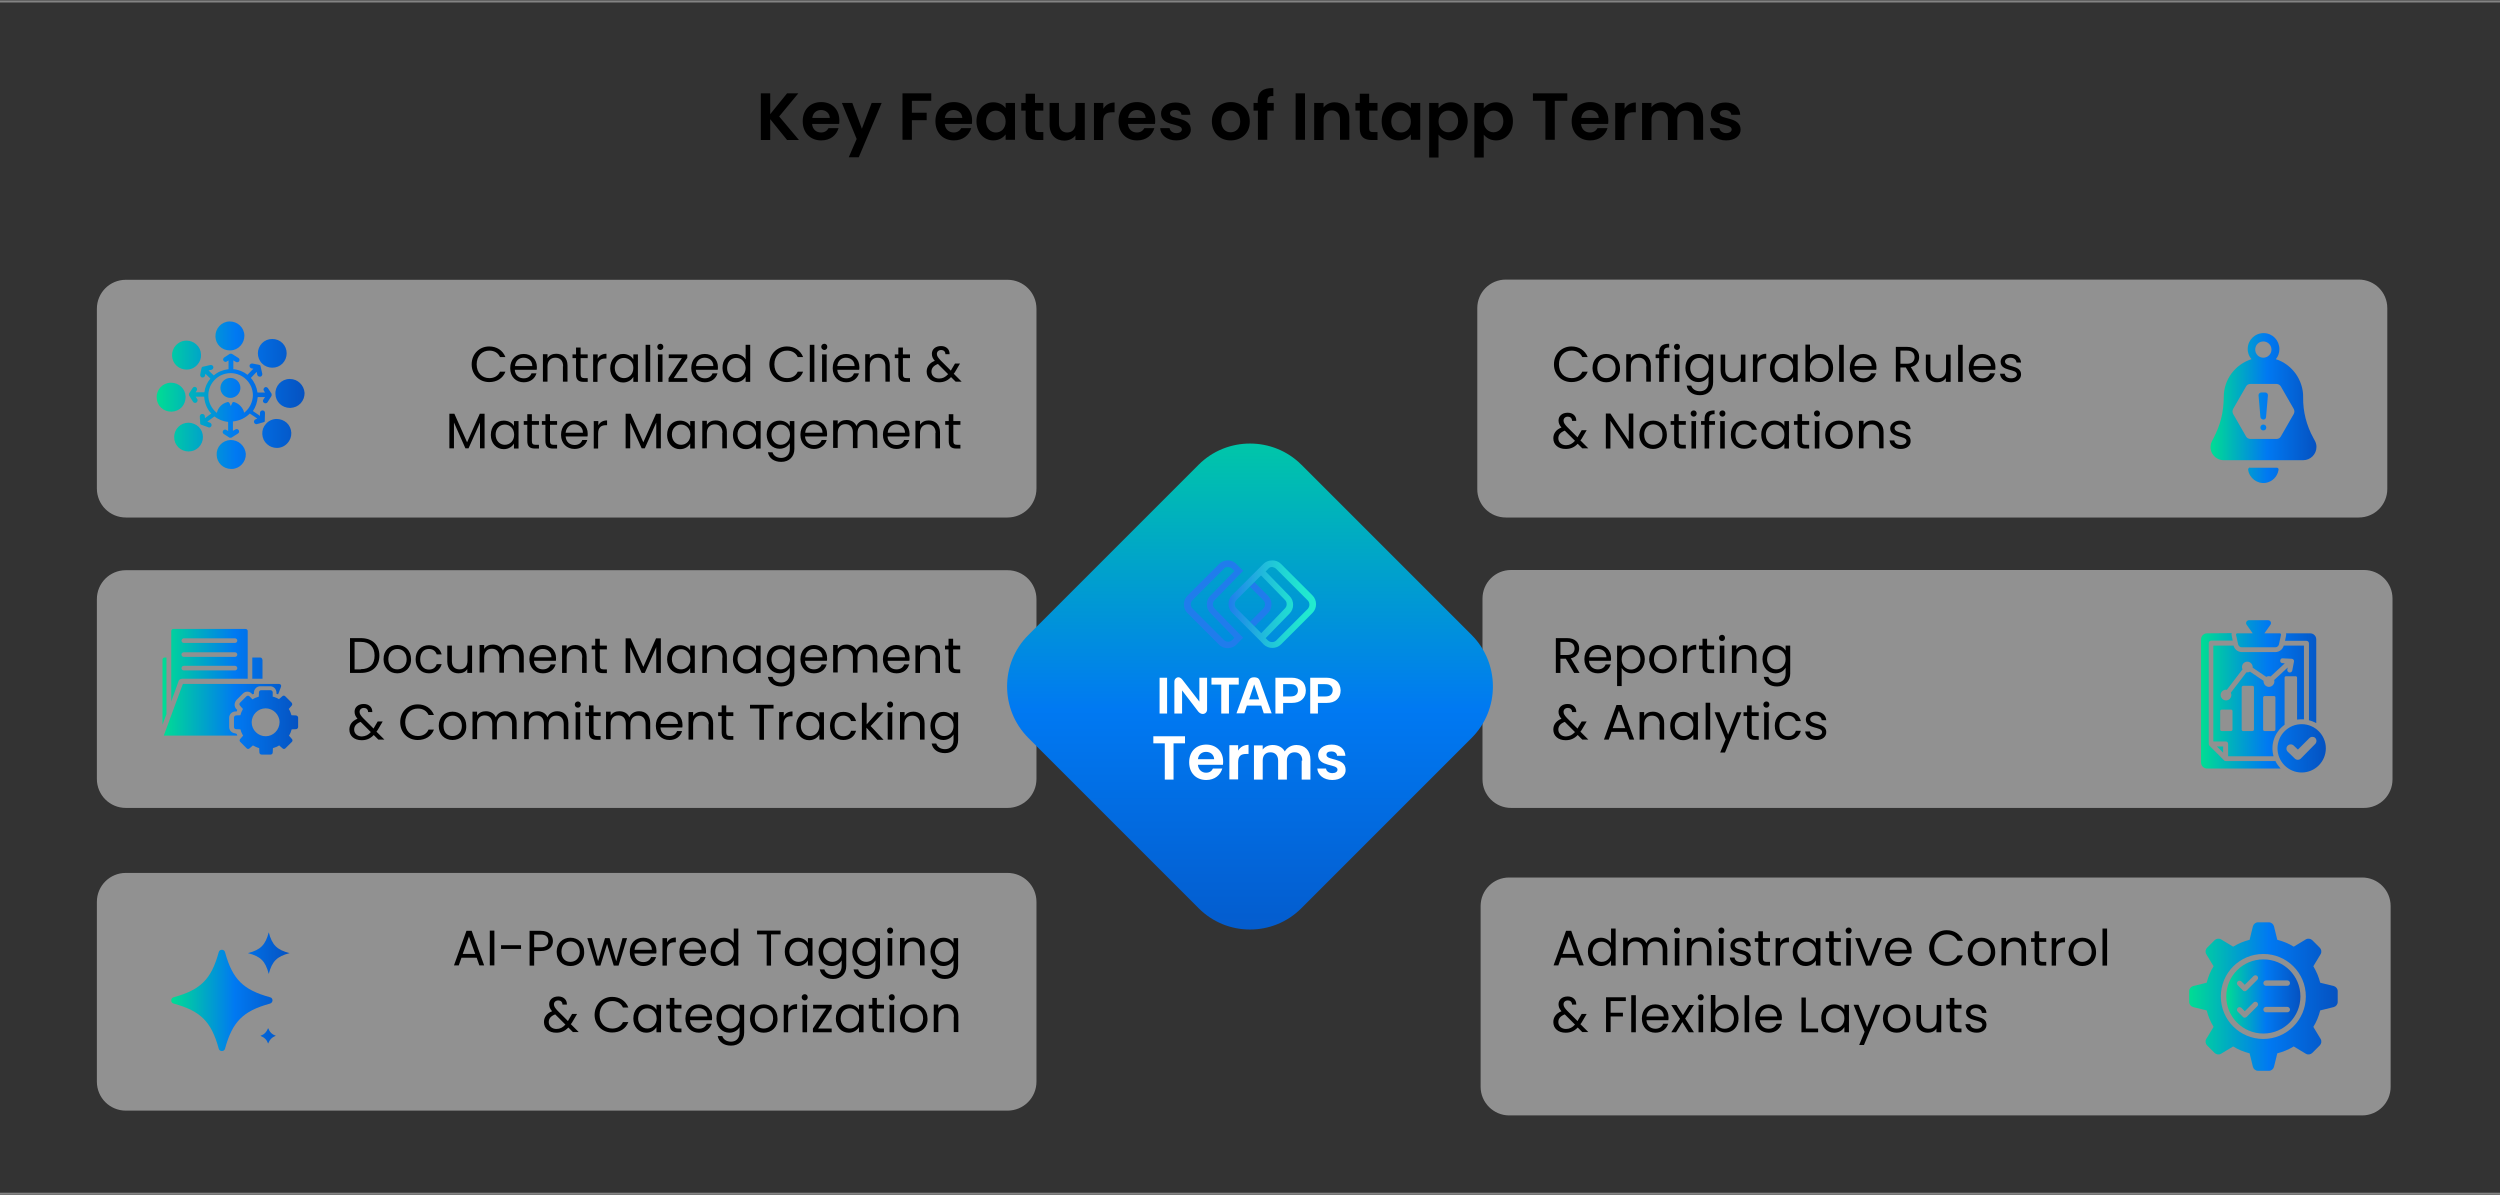 <?xml version="1.0"?>
<svg xmlns="http://www.w3.org/2000/svg" xml:space="preserve" viewBox="0 0 1200 573.8"><rect x="0" y="0" width="1200" height="573.8" fill="#333333" stroke="none"/><switch><g><path fill="#202121" stroke="#848484" stroke-miterlimit="10" d="M-71.7.7h1276.3M-71.7 573h1276.3"/><path d="M369.7 57.2v10h-4.5V44.8h4.5v10l8.1-10h5.4L374 55.9l9.5 11.3h-5.7zM394.2 67.4c-5.2 0-8.9-3.6-8.9-9.2s3.6-9.2 8.9-9.2c5.1 0 8.7 3.5 8.7 8.8 0 .6 0 1.2-.1 1.7h-13c.2 2.6 2 4.1 4.3 4.1 1.9 0 3-1 3.6-2.1h4.8c-1 3.4-3.9 5.9-8.3 5.9m-4.3-10.8h8.4c-.1-2.3-1.9-3.8-4.2-3.8-2.2 0-3.9 1.4-4.2 3.8M418.4 49.4h4.8l-11 26.1h-4.8l3.8-8.8-7.1-17.3h5l4.6 12.4zM433.2 44.8H447v3.6h-9.3v5.7h7.1v3.6h-7.1v9.4h-4.5zM457.9 67.4c-5.2 0-8.9-3.6-8.9-9.2s3.6-9.2 8.9-9.2c5.1 0 8.7 3.5 8.7 8.8 0 .6 0 1.2-.1 1.7h-13c.2 2.6 2 4.1 4.3 4.1 1.9 0 3-1 3.6-2.1h4.8c-1 3.4-4 5.9-8.3 5.9m-4.4-10.8h8.4c-.1-2.3-1.9-3.8-4.2-3.8-2.1 0-3.8 1.4-4.2 3.8M476.8 49.1c2.8 0 4.8 1.3 5.9 2.8v-2.5h4.5v17.7h-4.5v-2.6c-1.1 1.5-3.1 2.9-5.9 2.9-4.5 0-8.1-3.7-8.1-9.2s3.6-9.1 8.1-9.1m1.2 4c-2.4 0-4.7 1.8-4.7 5.2s2.3 5.3 4.7 5.3c2.5 0 4.7-1.9 4.7-5.2s-2.3-5.3-4.7-5.3M492.3 53.1h-2.1v-3.7h2.1V45h4.5v4.4h4v3.7h-4v8.6c0 1.2.5 1.7 1.9 1.7h2.1v3.8H498c-3.4 0-5.7-1.4-5.7-5.5zM520.7 67.2h-4.5V65c-1.1 1.5-3.1 2.5-5.3 2.5-4.1 0-7.1-2.7-7.1-7.6V49.4h4.5v9.8c0 2.8 1.6 4.4 3.9 4.4 2.4 0 4-1.5 4-4.4v-9.8h4.5zM529.6 67.2h-4.5V49.4h4.5v2.8c1.1-1.8 3-3 5.4-3v4.7h-1.2c-2.7 0-4.3 1-4.3 4.4v8.9zM545.8 67.4c-5.2 0-8.9-3.6-8.9-9.2s3.6-9.2 8.9-9.2c5.1 0 8.7 3.5 8.7 8.8 0 .6 0 1.2-.1 1.7h-13c.2 2.6 2 4.1 4.3 4.1 1.9 0 3-1 3.6-2.1h4.8c-1 3.4-3.9 5.9-8.3 5.9m-4.3-10.8h8.4c-.1-2.3-1.9-3.8-4.2-3.8-2.2 0-3.9 1.4-4.2 3.8M564.6 67.4c-4.4 0-7.6-2.6-7.7-5.9h4.5c.2 1.3 1.4 2.4 3.2 2.4s2.7-.8 2.7-1.8c0-3.2-10-1.2-10-7.6 0-2.9 2.6-5.3 7-5.3 4.3 0 6.9 2.3 7.1 5.9h-4.3c-.1-1.4-1.2-2.3-3-2.3-1.7 0-2.5.7-2.5 1.7 0 3.2 9.8 1.2 10 7.7 0 2.9-2.7 5.2-7 5.2M590.7 67.4c-5.1 0-9-3.6-9-9.2s4-9.2 9.1-9.2 9.1 3.6 9.1 9.2c.1 5.7-4 9.2-9.2 9.2m0-3.9c2.4 0 4.6-1.7 4.6-5.2 0-3.6-2.2-5.2-4.6-5.2s-4.5 1.7-4.5 5.2c.1 3.5 2.1 5.2 4.5 5.2M603.7 53.1h-2v-3.7h2v-.9c0-4.4 2.5-6.4 7.5-6.2v3.8c-2.2-.1-2.9.6-2.9 2.6v.7h3.1v3.7h-3.1v14h-4.5v-14zM621.9 44.8h4.5v22.3h-4.5zM643.2 57.4c0-2.8-1.6-4.4-3.9-4.4-2.4 0-4 1.5-4 4.4v9.8h-4.5V49.4h4.5v2.2c1.2-1.5 3.1-2.5 5.3-2.5 4.1 0 7.1 2.7 7.1 7.6v10.4h-4.5zM652.7 53.1h-2.1v-3.7h2.1V45h4.5v4.4h4v3.7h-4v8.6c0 1.2.5 1.7 1.9 1.7h2.1v3.8h-2.8c-3.4 0-5.7-1.4-5.7-5.5zM671.3 49.1c2.8 0 4.8 1.3 5.9 2.8v-2.5h4.5v17.7h-4.5v-2.6c-1.1 1.5-3.1 2.9-5.9 2.9-4.5 0-8.1-3.7-8.1-9.2s3.6-9.1 8.1-9.1m1.2 4c-2.4 0-4.7 1.8-4.7 5.2s2.3 5.3 4.7 5.3c2.5 0 4.7-1.9 4.7-5.2s-2.3-5.3-4.7-5.3M696.4 49.1c4.5 0 8.1 3.6 8.1 9.1s-3.6 9.2-8.1 9.2c-2.8 0-4.8-1.4-5.9-2.8v11H686V49.4h4.5V52c1.1-1.5 3.2-2.9 5.9-2.9m-1.2 4c-2.4 0-4.7 1.9-4.7 5.2s2.3 5.2 4.7 5.2 4.7-1.9 4.7-5.3-2.2-5.1-4.7-5.1M718.1 49.1c4.5 0 8.1 3.6 8.1 9.1s-3.6 9.2-8.1 9.2c-2.8 0-4.8-1.4-5.9-2.8v11h-4.5V49.4h4.5V52c1.1-1.5 3.2-2.9 5.9-2.9m-1.2 4c-2.4 0-4.7 1.9-4.7 5.2s2.3 5.2 4.7 5.2 4.7-1.9 4.7-5.3-2.2-5.1-4.7-5.1M735.9 44.8h16.4v3.6h-6v18.7h-4.5V48.4h-6v-3.6zM763.3 67.4c-5.2 0-8.9-3.6-8.9-9.2s3.6-9.2 8.9-9.2c5.1 0 8.7 3.5 8.7 8.8 0 .6 0 1.2-.1 1.7h-13c.2 2.6 2 4.1 4.3 4.1 1.9 0 3-1 3.6-2.1h4.8c-1 3.4-3.9 5.9-8.3 5.9M759 56.6h8.4c-.1-2.3-1.9-3.8-4.2-3.8-2.2 0-3.9 1.4-4.2 3.8M779.8 67.2h-4.5V49.4h4.5v2.8c1.1-1.8 3-3 5.4-3v4.7H784c-2.7 0-4.3 1-4.3 4.4v8.9zM813 57.4c0-2.8-1.6-4.3-3.9-4.3-2.4 0-4 1.5-4 4.3v9.8h-4.5v-9.8c0-2.8-1.6-4.3-3.9-4.3-2.4 0-4 1.5-4 4.3v9.8h-4.5V49.4h4.5v2.1c1.1-1.5 3-2.4 5.2-2.4 2.8 0 5 1.2 6.2 3.4 1.2-2 3.5-3.4 6.1-3.4 4.3 0 7.3 2.7 7.3 7.6v10.4H813zM828.5 67.4c-4.4 0-7.6-2.6-7.7-5.9h4.5c.2 1.3 1.4 2.4 3.2 2.4s2.7-.8 2.7-1.8c0-3.2-10-1.2-10-7.6 0-2.9 2.6-5.3 7-5.3 4.3 0 6.9 2.3 7.1 5.9H831c-.1-1.4-1.2-2.3-3-2.3-1.7 0-2.5.7-2.5 1.7 0 3.2 9.8 1.2 10 7.7 0 2.9-2.6 5.2-7 5.2"/><path fill="#E8E8E8" d="M483.6 248.4H60.4c-7.7 0-13.9-6.2-13.9-13.9v-86.3c0-7.7 6.2-13.9 13.9-13.9h423.2c7.7 0 13.9 6.2 13.9 13.9v86.3c0 7.7-6.2 13.9-13.9 13.9M483.6 533.1H60.4c-7.7 0-13.9-6.2-13.9-13.9v-86.3c0-7.7 6.2-13.9 13.9-13.9h423.2c7.7 0 13.9 6.2 13.9 13.9v86.3c0 7.7-6.2 13.9-13.9 13.9M483.6 387.8H60.4c-7.7 0-13.9-6.2-13.9-13.9v-86.3c0-7.7 6.2-13.9 13.9-13.9h423.2c7.7 0 13.9 6.2 13.9 13.9v86.3c0 7.7-6.2 13.9-13.9 13.9M722.8 248.4h409.4c7.6 0 13.7-6.1 13.7-13.7v-86.8c0-7.6-6.1-13.7-13.7-13.7H722.8c-7.6 0-13.7 6.1-13.7 13.7v86.8c-.1 7.6 6.1 13.7 13.7 13.7M724.4 535.4h409.4c7.6 0 13.7-6.1 13.7-13.7v-86.8c0-7.6-6.1-13.7-13.7-13.7H724.4c-7.6 0-13.7 6.1-13.7 13.7v86.8c0 7.5 6.2 13.7 13.7 13.7M725.3 387.8h409.4c7.6 0 13.7-6.1 13.7-13.7v-86.8c0-7.6-6.1-13.7-13.7-13.7H725.3c-7.6 0-13.7 6.1-13.7 13.7v86.8c0 7.6 6.2 13.7 13.7 13.7" opacity=".52"/><path d="M234.8 166.3c3.6 0 6.5 1.8 7.8 5.1H240c-.9-2-2.7-3.1-5.1-3.1-3.5 0-6.1 2.5-6.1 6.6s2.6 6.6 6.1 6.6c2.4 0 4.2-1.1 5.1-3.1h2.6c-1.2 3.2-4.1 5-7.8 5-4.7 0-8.4-3.5-8.4-8.5s3.7-8.6 8.4-8.6M251.4 183.5c-3.7 0-6.5-2.6-6.5-6.8s2.7-6.8 6.5-6.8 6.3 2.7 6.3 6.3c0 .5 0 .9-.1 1.3h-10.5c.2 2.7 2 4.1 4.3 4.1 2 0 3.2-1 3.7-2.4h2.4c-.7 2.4-2.8 4.3-6.1 4.3m-4.2-7.8h8.3c0-2.6-1.9-4-4.2-4-2.1 0-3.9 1.4-4.1 4M270.3 175.8c0-2.7-1.5-4.1-3.7-4.1s-3.8 1.4-3.8 4.2v7.3h-2.2V170h2.2v1.9c.9-1.4 2.4-2.1 4.2-2.1 3 0 5.4 1.9 5.4 5.6v7.8h-2.2v-7.4zM276.5 171.9h-1.7v-1.8h1.7v-3.3h2.2v3.3h3.4v1.8h-3.4v7.8c0 1.3.5 1.8 1.8 1.8h1.6v1.8h-2c-2.3 0-3.6-1-3.6-3.6zM286.9 183.3h-2.2v-13.2h2.2v2.1c.7-1.5 2.2-2.4 4.2-2.4v2.3h-.6c-2.1 0-3.7.9-3.7 4v7.2zM299.1 169.9c2.4 0 4.1 1.2 4.9 2.6v-2.4h2.2v13.2H304v-2.4c-.8 1.4-2.5 2.7-4.9 2.7-3.5 0-6.2-2.8-6.2-6.8 0-4.3 2.7-6.9 6.2-6.9m.4 1.9c-2.4 0-4.4 1.8-4.4 4.8s2 4.9 4.4 4.9 4.5-1.8 4.5-4.9c0-3-2.1-4.8-4.5-4.8M309.9 165.5h2.2v17.8h-2.2zM315.5 166.5c0-.8.6-1.5 1.5-1.5.8 0 1.4.6 1.4 1.5 0 .8-.6 1.5-1.4 1.5-.9 0-1.5-.7-1.5-1.5m.3 3.6h2.2v13.2h-2.2zM329.8 171.9l-6.4 9.6h6.5v1.8h-9v-1.8l6.4-9.6H321v-1.8h8.9v1.8zM338.3 183.5c-3.7 0-6.5-2.6-6.5-6.8s2.7-6.8 6.5-6.8 6.3 2.7 6.3 6.3c0 .5 0 .9-.1 1.3H334c.2 2.7 2 4.1 4.3 4.1 2 0 3.2-1 3.7-2.4h2.4c-.7 2.4-2.8 4.3-6.1 4.3m-4.2-7.8h8.3c0-2.6-1.9-4-4.2-4-2.1 0-3.9 1.4-4.1 4M353 169.9c2.1 0 4 1.1 4.9 2.6v-7h2.2v17.8h-2.2v-2.5c-.8 1.5-2.5 2.7-4.9 2.7-3.5 0-6.2-2.8-6.2-6.8-.1-4.2 2.6-6.8 6.2-6.8m.4 1.9c-2.4 0-4.4 1.8-4.4 4.8s2 4.9 4.4 4.9 4.5-1.8 4.5-4.9c-.1-3-2.1-4.8-4.5-4.8M377.7 166.3c3.6 0 6.5 1.8 7.8 5.1h-2.6c-.9-2-2.7-3.1-5.1-3.1-3.5 0-6.1 2.5-6.1 6.6s2.6 6.6 6.1 6.6c2.4 0 4.2-1.1 5.1-3.1h2.6c-1.2 3.2-4.1 5-7.8 5-4.7 0-8.4-3.5-8.4-8.5s3.7-8.6 8.4-8.6M388.7 165.5h2.2v17.8h-2.2zM394.2 166.5c0-.8.6-1.5 1.5-1.5.8 0 1.4.6 1.4 1.5 0 .8-.6 1.5-1.4 1.5s-1.5-.7-1.5-1.5m.4 3.6h2.2v13.2h-2.2zM406.2 183.5c-3.7 0-6.5-2.6-6.5-6.8s2.7-6.8 6.5-6.8 6.3 2.7 6.3 6.3c0 .5 0 .9-.1 1.3h-10.5c.2 2.7 2 4.1 4.3 4.1 2 0 3.2-1 3.7-2.4h2.4c-.7 2.4-2.9 4.3-6.1 4.3m-4.3-7.8h8.3c0-2.6-1.9-4-4.2-4-2.1 0-3.8 1.4-4.1 4M425 175.8c0-2.7-1.5-4.1-3.7-4.1s-3.8 1.4-3.8 4.2v7.3h-2.2V170h2.2v1.9c.9-1.4 2.4-2.1 4.2-2.1 3 0 5.4 1.9 5.4 5.6v7.8H425zM431.2 171.9h-1.7v-1.8h1.7v-3.3h2.2v3.3h3.4v1.8h-3.4v7.8c0 1.3.5 1.8 1.8 1.8h1.6v1.8h-2c-2.3 0-3.6-1-3.6-3.6zM453.8 170.1c0-1.4-.9-2.1-2-2.1-1.3 0-2.1.8-2.1 1.9 0 1 .6 1.8 1.7 3l5 5c.1-.2.3-.4.4-.7l1.6-2.7h2.4l-2 3.4c-.3.6-.6 1-1 1.5l3.8 3.8h-2.9l-2.2-2.2c-1.6 1.7-3.4 2.5-5.8 2.5-3.5 0-5.9-2-5.9-5.1 0-2.3 1.3-4.2 3.9-5.2-1-1.2-1.4-2.1-1.4-3.4 0-2.1 1.7-3.7 4.4-3.7 2.6 0 4.2 1.7 4.1 3.9h-2zm1.3 9.5-4.9-4.9c-2.1.8-3.1 2-3.1 3.7 0 1.9 1.5 3.3 3.7 3.3 1.7 0 3-.7 4.3-2.1M215.7 198.6h2.4l6.1 13.7 6.1-13.7h2.3v16.6h-2.2v-12.4l-5.5 12.4h-1.5l-5.5-12.4v12.4h-2.2zM241.8 201.9c2.4 0 4.1 1.2 4.9 2.6v-2.4h2.2v13.2h-2.2v-2.4c-.8 1.4-2.5 2.7-4.9 2.7-3.5 0-6.2-2.8-6.2-6.8 0-4.3 2.7-6.9 6.2-6.9m.5 1.9c-2.4 0-4.4 1.8-4.4 4.8s2 4.9 4.4 4.9 4.5-1.8 4.5-4.9c-.1-3-2.1-4.8-4.5-4.8M253.1 203.9h-1.7v-1.8h1.7v-3.3h2.2v3.3h3.4v1.8h-3.4v7.8c0 1.3.5 1.8 1.8 1.8h1.6v1.8h-2c-2.3 0-3.6-1-3.6-3.6zM261.8 203.9h-1.7v-1.8h1.7v-3.3h2.2v3.3h3.4v1.8H264v7.8c0 1.3.5 1.8 1.8 1.8h1.6v1.8h-2c-2.3 0-3.6-1-3.6-3.6zM275.8 215.5c-3.7 0-6.5-2.6-6.5-6.8s2.7-6.8 6.5-6.8 6.3 2.7 6.3 6.3c0 .5 0 .9-.1 1.3h-10.5c.2 2.7 2 4.1 4.3 4.1 2 0 3.2-1 3.7-2.4h2.4c-.7 2.4-2.9 4.3-6.1 4.3m-4.3-7.8h8.3c0-2.6-1.9-4-4.2-4-2 0-3.8 1.4-4.1 4M287.2 215.3H285v-13.2h2.2v2.1c.7-1.5 2.2-2.4 4.2-2.4v2.3h-.6c-2.1 0-3.7.9-3.7 4v7.2zM300.3 198.6h2.4l6.1 13.7 6.1-13.7h2.3v16.6H315v-12.4l-5.5 12.4H308l-5.5-12.4v12.4h-2.2zM326.4 201.9c2.4 0 4.1 1.2 4.9 2.6v-2.4h2.2v13.2h-2.2v-2.4c-.8 1.4-2.5 2.7-4.9 2.7-3.5 0-6.2-2.8-6.2-6.8 0-4.3 2.7-6.9 6.2-6.9m.5 1.9c-2.4 0-4.4 1.8-4.4 4.8s2 4.9 4.4 4.9 4.5-1.8 4.5-4.9c-.1-3-2.1-4.8-4.5-4.8M346.8 207.8c0-2.7-1.5-4.1-3.7-4.1s-3.8 1.4-3.8 4.2v7.3h-2.2V202h2.2v1.9c.9-1.4 2.4-2.1 4.2-2.1 3 0 5.4 1.9 5.4 5.6v7.8h-2.2v-7.4zM358 201.9c2.4 0 4.1 1.2 4.9 2.6v-2.4h2.2v13.2h-2.2v-2.4c-.8 1.4-2.5 2.7-4.9 2.7-3.5 0-6.2-2.8-6.2-6.8 0-4.3 2.7-6.9 6.2-6.9m.4 1.9c-2.4 0-4.4 1.8-4.4 4.8s2 4.9 4.4 4.9 4.5-1.8 4.5-4.9c0-3-2.1-4.8-4.5-4.8M374.2 201.9c2.4 0 4.1 1.2 4.9 2.6v-2.4h2.2v13.4c0 3.6-2.4 6.2-6.3 6.2-3.5 0-5.9-1.8-6.4-4.6h2.2c.5 1.6 2 2.7 4.2 2.7 2.3 0 4.1-1.5 4.1-4.3v-2.8c-.8 1.4-2.5 2.7-4.9 2.7-3.5 0-6.2-2.8-6.2-6.8 0-4.1 2.7-6.7 6.2-6.7m.5 1.9c-2.4 0-4.4 1.8-4.4 4.8s2 4.9 4.4 4.9 4.5-1.8 4.5-4.9c-.1-3-2.1-4.8-4.5-4.8M390.7 215.5c-3.7 0-6.5-2.6-6.5-6.8s2.7-6.8 6.5-6.8 6.3 2.7 6.3 6.3c0 .5 0 .9-.1 1.3h-10.5c.2 2.7 2 4.1 4.3 4.1 2 0 3.2-1 3.7-2.4h2.4c-.7 2.4-2.8 4.3-6.1 4.3m-4.2-7.8h8.3c0-2.6-1.9-4-4.2-4-2.1 0-3.9 1.4-4.1 4M418.9 207.8c0-2.7-1.4-4.1-3.6-4.1s-3.7 1.4-3.7 4.2v7.2h-2.2v-7.4c0-2.7-1.4-4.1-3.6-4.1s-3.7 1.4-3.7 4.2v7.2h-2.2v-13.2h2.2v1.9c.9-1.4 2.4-2.1 4.2-2.1 2.2 0 4 1 4.8 2.9.8-1.9 2.6-2.9 4.7-2.9 3 0 5.3 1.9 5.3 5.6v7.8h-2.2zM430.3 215.5c-3.7 0-6.5-2.6-6.5-6.8s2.7-6.8 6.5-6.8 6.3 2.7 6.3 6.3c0 .5 0 .9-.1 1.3H426c.2 2.7 2 4.1 4.3 4.1 2 0 3.2-1 3.7-2.4h2.4c-.7 2.4-2.8 4.3-6.1 4.3m-4.2-7.8h8.3c0-2.6-1.9-4-4.2-4-2.1 0-3.9 1.4-4.1 4M449.1 207.8c0-2.7-1.5-4.1-3.7-4.1s-3.8 1.4-3.8 4.2v7.3h-2.2V202h2.2v1.9c.9-1.4 2.4-2.1 4.2-2.1 3 0 5.4 1.9 5.4 5.6v7.8H449v-7.4zM455.4 203.9h-1.7v-1.8h1.7v-3.3h2.2v3.3h3.4v1.8h-3.4v7.8c0 1.3.5 1.8 1.8 1.8h1.6v1.8h-2c-2.3 0-3.6-1-3.6-3.6zM182.1 314.7c0 5.2-3.4 8.3-8.9 8.3H168v-16.7h5.2c5.5 0 8.9 3.2 8.9 8.4m-8.9 6.5c4.4 0 6.6-2.4 6.6-6.5s-2.3-6.6-6.6-6.6h-3v13.2h3zM190.7 323.2c-3.7 0-6.6-2.6-6.6-6.8s2.9-6.8 6.6-6.8 6.6 2.6 6.6 6.8c.1 4.2-2.9 6.8-6.6 6.8m0-1.9c2.3 0 4.5-1.6 4.5-4.9s-2.2-4.9-4.4-4.9c-2.3 0-4.4 1.6-4.4 4.9 0 3.4 2 4.9 4.3 4.9M205.9 309.7c3.3 0 5.4 1.7 6.1 4.4h-2.4c-.5-1.6-1.8-2.6-3.7-2.6-2.4 0-4.2 1.7-4.2 4.9 0 3.3 1.8 5 4.2 5 1.9 0 3.2-.9 3.7-2.6h2.4c-.7 2.6-2.8 4.4-6.1 4.4-3.7 0-6.4-2.6-6.4-6.8 0-4.1 2.7-6.7 6.4-6.7M226.5 323h-2.2v-1.9c-.8 1.4-2.4 2.1-4.2 2.1-3 0-5.4-1.9-5.4-5.6v-7.7h2.2v7.4c0 2.7 1.5 4 3.7 4 2.3 0 3.8-1.4 3.8-4.2v-7.2h2.2V323zM249.2 315.6c0-2.7-1.4-4.1-3.6-4.1s-3.7 1.4-3.7 4.2v7.2h-2.2v-7.4c0-2.7-1.4-4.1-3.6-4.1s-3.7 1.4-3.7 4.2v7.2h-2.2v-13.2h2.2v1.9c.9-1.4 2.4-2.1 4.2-2.1 2.2 0 4 1 4.8 2.9.8-1.9 2.6-2.9 4.7-2.9 3 0 5.3 1.9 5.3 5.6v7.8h-2.2zM260.6 323.2c-3.7 0-6.5-2.6-6.5-6.8s2.7-6.8 6.5-6.8 6.3 2.7 6.3 6.3c0 .5 0 .9-.1 1.3h-10.5c.2 2.7 2 4.1 4.3 4.1 2 0 3.2-1 3.7-2.4h2.4c-.7 2.5-2.8 4.3-6.1 4.3m-4.2-7.7h8.3c0-2.6-1.9-4-4.2-4-2.1 0-3.9 1.4-4.1 4M279.5 315.6c0-2.7-1.5-4.1-3.7-4.1s-3.8 1.4-3.8 4.2v7.3h-2.2v-13.2h2.2v1.9c.9-1.4 2.4-2.1 4.2-2.1 3 0 5.4 1.9 5.4 5.6v7.8h-2.2v-7.4zM285.7 311.7H284v-1.8h1.7v-3.3h2.2v3.3h3.4v1.8h-3.4v7.8c0 1.3.5 1.8 1.8 1.8h1.6v1.8h-2c-2.3 0-3.6-1-3.6-3.6zM300.3 306.4h2.4l6.1 13.7 6.1-13.7h2.3V323H315v-12.4l-5.5 12.4H308l-5.5-12.4V323h-2.2zM326.4 309.7c2.4 0 4.1 1.2 4.9 2.6v-2.4h2.2V323h-2.2v-2.4c-.8 1.4-2.5 2.7-4.9 2.7-3.5 0-6.2-2.8-6.2-6.8 0-4.2 2.7-6.8 6.2-6.8m.5 1.9c-2.4 0-4.4 1.8-4.4 4.8s2 4.9 4.4 4.9 4.5-1.8 4.5-4.9c-.1-3-2.1-4.8-4.5-4.8M346.8 315.6c0-2.7-1.5-4.1-3.7-4.1s-3.8 1.4-3.8 4.2v7.3h-2.2v-13.2h2.2v1.9c.9-1.4 2.4-2.1 4.2-2.1 3 0 5.4 1.9 5.4 5.6v7.8h-2.2v-7.4zM358 309.7c2.4 0 4.1 1.2 4.9 2.6v-2.4h2.2V323h-2.2v-2.4c-.8 1.4-2.5 2.7-4.9 2.7-3.5 0-6.2-2.8-6.2-6.8 0-4.2 2.7-6.8 6.2-6.8m.4 1.9c-2.4 0-4.4 1.8-4.4 4.8s2 4.9 4.4 4.9 4.5-1.8 4.5-4.9c0-3-2.1-4.8-4.5-4.8M374.2 309.7c2.4 0 4.1 1.2 4.9 2.6v-2.4h2.2v13.4c0 3.6-2.4 6.2-6.3 6.2-3.5 0-5.9-1.8-6.4-4.6h2.2c.5 1.6 2 2.7 4.2 2.7 2.3 0 4.1-1.5 4.1-4.3v-2.8c-.8 1.4-2.5 2.7-4.9 2.7-3.5 0-6.2-2.8-6.2-6.8 0-4.1 2.7-6.7 6.2-6.7m.5 1.9c-2.4 0-4.4 1.8-4.4 4.8s2 4.9 4.4 4.9 4.5-1.8 4.5-4.9c-.1-3-2.1-4.8-4.5-4.8M390.7 323.2c-3.7 0-6.5-2.6-6.5-6.8s2.7-6.8 6.5-6.8 6.3 2.7 6.3 6.3c0 .5 0 .9-.1 1.3h-10.5c.2 2.7 2 4.1 4.3 4.1 2 0 3.2-1 3.7-2.4h2.4c-.7 2.5-2.8 4.3-6.1 4.3m-4.2-7.7h8.3c0-2.6-1.9-4-4.2-4-2.1 0-3.9 1.4-4.1 4M418.9 315.6c0-2.7-1.4-4.1-3.6-4.1s-3.7 1.4-3.7 4.2v7.2h-2.2v-7.4c0-2.7-1.4-4.1-3.6-4.1s-3.7 1.4-3.7 4.2v7.2h-2.2v-13.2h2.2v1.9c.9-1.4 2.4-2.1 4.2-2.1 2.2 0 4 1 4.8 2.9.8-1.9 2.6-2.9 4.7-2.9 3 0 5.3 1.9 5.3 5.6v7.8h-2.2zM430.3 323.2c-3.7 0-6.5-2.6-6.5-6.8s2.7-6.8 6.5-6.8 6.3 2.7 6.3 6.3c0 .5 0 .9-.1 1.3H426c.2 2.7 2 4.1 4.3 4.1 2 0 3.2-1 3.7-2.4h2.4c-.7 2.5-2.8 4.3-6.1 4.3m-4.2-7.7h8.3c0-2.6-1.9-4-4.2-4-2.1 0-3.9 1.4-4.1 4M449.1 315.6c0-2.7-1.5-4.1-3.7-4.1s-3.8 1.4-3.8 4.2v7.3h-2.2v-13.2h2.2v1.9c.9-1.4 2.4-2.1 4.2-2.1 3 0 5.4 1.9 5.4 5.6v7.8H449v-7.4zM455.3 311.7h-1.7v-1.8h1.7v-3.3h2.2v3.3h3.4v1.8h-3.4v7.8c0 1.3.5 1.8 1.8 1.8h1.6v1.8h-2c-2.3 0-3.6-1-3.6-3.6zM176.7 341.9c0-1.4-.9-2.1-2-2.1-1.3 0-2.1.8-2.1 1.9 0 1 .6 1.8 1.7 3l5 5c.1-.2.3-.4.4-.7l1.6-2.7h2.4l-2 3.4c-.3.6-.6 1-1 1.5l3.8 3.8h-2.9l-2.2-2.2c-1.6 1.7-3.4 2.5-5.8 2.5-3.5 0-5.9-2-5.9-5.1 0-2.3 1.3-4.2 3.9-5.2-1-1.2-1.4-2.1-1.4-3.4 0-2.1 1.7-3.7 4.4-3.7 2.6 0 4.2 1.7 4.1 3.9h-2zm1.3 9.5-4.9-4.9c-2.1.8-3.1 2-3.1 3.7 0 1.9 1.5 3.3 3.7 3.3 1.7-.1 3.1-.7 4.3-2.1M200.5 338.1c3.6 0 6.5 1.8 7.8 5.1h-2.6c-.9-2-2.7-3.1-5.1-3.1-3.5 0-6.1 2.5-6.1 6.6s2.6 6.6 6.1 6.6c2.4 0 4.2-1.1 5.1-3.1h2.6c-1.2 3.2-4.1 5-7.8 5-4.7 0-8.4-3.5-8.4-8.5 0-5.1 3.7-8.6 8.4-8.6M217.2 355.2c-3.7 0-6.6-2.6-6.6-6.8s2.9-6.8 6.6-6.8 6.6 2.6 6.6 6.8c.2 4.2-2.8 6.8-6.6 6.8m0-1.9c2.3 0 4.5-1.6 4.5-4.9s-2.2-4.9-4.4-4.9c-2.3 0-4.4 1.6-4.4 4.9 0 3.4 2 4.9 4.3 4.9M245.8 347.6c0-2.7-1.4-4.1-3.6-4.1s-3.7 1.4-3.7 4.2v7.2h-2.2v-7.4c0-2.7-1.4-4.1-3.6-4.1s-3.7 1.4-3.7 4.2v7.2h-2.2v-13.2h2.2v1.9c.9-1.4 2.4-2.1 4.2-2.1 2.2 0 4 1 4.8 2.9.8-1.9 2.6-2.9 4.7-2.9 3 0 5.3 1.9 5.3 5.6v7.8h-2.2zM270.6 347.6c0-2.7-1.4-4.1-3.6-4.1s-3.7 1.4-3.7 4.2v7.2h-2.2v-7.4c0-2.7-1.4-4.1-3.6-4.1s-3.7 1.4-3.7 4.2v7.2h-2.2v-13.2h2.2v1.9c.9-1.4 2.4-2.1 4.2-2.1 2.2 0 4 1 4.8 2.9.8-1.9 2.6-2.9 4.7-2.9 3 0 5.3 1.9 5.3 5.6v7.8h-2.2zM275.9 338.2c0-.8.6-1.5 1.5-1.5.8 0 1.4.6 1.4 1.5 0 .8-.6 1.5-1.4 1.5s-1.5-.6-1.5-1.5m.4 3.7h2.2V355h-2.2zM282.7 343.7H281v-1.8h1.7v-3.3h2.2v3.3h3.4v1.8h-3.4v7.8c0 1.3.5 1.8 1.8 1.8h1.6v1.8h-2c-2.3 0-3.6-1-3.6-3.6zM309.9 347.6c0-2.7-1.4-4.1-3.6-4.1s-3.7 1.4-3.7 4.2v7.2h-2.2v-7.4c0-2.7-1.4-4.1-3.6-4.1s-3.7 1.4-3.7 4.2v7.2h-2.2v-13.2h2.2v1.9c.9-1.4 2.4-2.1 4.2-2.1 2.2 0 4 1 4.8 2.9.8-1.9 2.6-2.9 4.7-2.9 3 0 5.3 1.9 5.3 5.6v7.8h-2.2zM321.3 355.2c-3.7 0-6.5-2.6-6.5-6.8s2.7-6.8 6.5-6.8 6.3 2.7 6.3 6.3c0 .5 0 .9-.1 1.3H317c.2 2.7 2 4.1 4.3 4.1 2 0 3.2-1 3.7-2.4h2.4c-.7 2.5-2.8 4.3-6.1 4.3m-4.2-7.7h8.3c0-2.6-1.9-4-4.2-4-2.1 0-3.9 1.4-4.1 4M340.2 347.6c0-2.7-1.5-4.1-3.7-4.1s-3.8 1.4-3.8 4.2v7.3h-2.2v-13.2h2.2v1.9c.9-1.4 2.4-2.1 4.2-2.1 3 0 5.4 1.9 5.4 5.6v7.8h-2.2v-7.4zM346.4 343.7h-1.7v-1.8h1.7v-3.3h2.2v3.3h3.4v1.8h-3.4v7.8c0 1.3.5 1.8 1.8 1.8h1.6v1.8h-2c-2.3 0-3.6-1-3.6-3.6zM360 338.3h11.3v1.8h-4.6v15h-2.2v-15H360zM376.2 355H374v-13.2h2.2v2.1c.7-1.5 2.2-2.4 4.2-2.4v2.3h-.6c-2.1 0-3.7.9-3.7 4v7.2zM388.4 341.7c2.4 0 4.1 1.2 4.9 2.6v-2.4h2.2V355h-2.2v-2.4c-.8 1.4-2.5 2.7-4.9 2.7-3.5 0-6.2-2.8-6.2-6.8 0-4.2 2.7-6.8 6.2-6.8m.4 1.9c-2.4 0-4.4 1.8-4.4 4.8s2 4.9 4.4 4.9 4.5-1.8 4.5-4.9c0-3-2.1-4.8-4.5-4.8M404.8 341.7c3.3 0 5.4 1.7 6.1 4.4h-2.4c-.5-1.6-1.8-2.6-3.7-2.6-2.4 0-4.2 1.7-4.2 4.9 0 3.3 1.8 5 4.2 5 1.9 0 3.2-.9 3.7-2.6h2.4c-.7 2.6-2.8 4.4-6.1 4.4-3.7 0-6.4-2.6-6.4-6.8 0-4.1 2.6-6.7 6.4-6.7M413.8 337.3h2.2v10.4l5.1-5.8h3l-6.2 6.6 6.2 6.6h-3l-5.2-5.8v5.8h-2.2v-17.8zM425.8 338.2c0-.8.6-1.5 1.5-1.5.8 0 1.4.6 1.4 1.5 0 .8-.6 1.5-1.4 1.5-.9 0-1.5-.6-1.5-1.5m.3 3.7h2.2V355h-2.2zM441.6 347.6c0-2.7-1.5-4.1-3.7-4.1s-3.8 1.4-3.8 4.2v7.3H432v-13.2h2.2v1.9c.9-1.4 2.4-2.1 4.2-2.1 3 0 5.4 1.9 5.4 5.6v7.8h-2.2zM452.8 341.7c2.4 0 4.1 1.2 4.9 2.6v-2.4h2.2v13.4c0 3.6-2.4 6.2-6.3 6.2-3.5 0-5.9-1.8-6.4-4.6h2.2c.5 1.6 2 2.7 4.2 2.7 2.3 0 4.1-1.5 4.1-4.3v-2.8c-.8 1.4-2.5 2.7-4.9 2.7-3.5 0-6.2-2.8-6.2-6.8 0-4.1 2.7-6.7 6.2-6.7m.4 1.9c-2.4 0-4.4 1.8-4.4 4.8s2 4.9 4.4 4.9 4.5-1.8 4.5-4.9c0-3-2.1-4.8-4.5-4.8M752.2 306.3c3.9 0 5.8 2.2 5.8 4.9 0 2.1-1.2 4.2-4 4.8l4.2 7h-2.6l-4-6.8H749v6.8h-2.2v-16.7zm0 1.8H749v6.3h3.2c2.5 0 3.6-1.3 3.6-3.2-.1-1.9-1.2-3.1-3.6-3.1M767 323.2c-3.7 0-6.5-2.6-6.5-6.8s2.7-6.8 6.5-6.8 6.3 2.7 6.3 6.3c0 .5 0 .9-.1 1.3h-10.5c.2 2.7 2 4.1 4.3 4.1 2 0 3.2-1 3.7-2.4h2.4c-.7 2.5-2.8 4.3-6.1 4.3m-4.2-7.7h8.3c0-2.6-1.9-4-4.2-4-2.1 0-3.9 1.4-4.1 4M783.3 309.7c3.5 0 6.2 2.6 6.2 6.7s-2.7 6.8-6.2 6.8c-2.4 0-4.1-1.3-4.9-2.6v8.7h-2.2v-19.4h2.2v2.4c.8-1.4 2.5-2.6 4.9-2.6m-.4 1.9c-2.4 0-4.5 1.8-4.5 4.9s2.1 4.9 4.5 4.9 4.5-1.8 4.5-4.9-2.1-4.9-4.5-4.9M798.2 323.2c-3.7 0-6.6-2.6-6.6-6.8s2.9-6.8 6.6-6.8 6.6 2.6 6.6 6.8c.1 4.2-2.9 6.8-6.6 6.8m0-1.9c2.3 0 4.5-1.6 4.5-4.9s-2.2-4.9-4.4-4.9c-2.3 0-4.4 1.6-4.4 4.9 0 3.4 2 4.9 4.3 4.9M810 323h-2.2v-13.2h2.2v2.1c.7-1.5 2.2-2.4 4.2-2.4v2.3h-.6c-2.1 0-3.7.9-3.7 4v7.2zM817.2 311.7h-1.7v-1.8h1.7v-3.3h2.2v3.3h3.4v1.8h-3.4v7.8c0 1.3.5 1.8 1.8 1.8h1.6v1.8h-2c-2.3 0-3.6-1-3.6-3.6zM825.1 306.2c0-.8.6-1.5 1.5-1.5.8 0 1.4.6 1.4 1.5 0 .8-.6 1.5-1.4 1.5s-1.5-.6-1.5-1.5m.4 3.7h2.2V323h-2.2zM841 315.6c0-2.7-1.5-4.1-3.7-4.1s-3.8 1.4-3.8 4.2v7.3h-2.2v-13.2h2.2v1.9c.9-1.4 2.4-2.1 4.2-2.1 3 0 5.4 1.9 5.4 5.6v7.8H841zM852.2 309.7c2.4 0 4.1 1.2 4.9 2.6v-2.4h2.2v13.4c0 3.6-2.4 6.2-6.3 6.2-3.5 0-5.9-1.8-6.4-4.6h2.2c.5 1.6 2 2.7 4.2 2.7 2.3 0 4.1-1.5 4.1-4.3v-2.8c-.8 1.4-2.5 2.7-4.9 2.7-3.5 0-6.2-2.8-6.2-6.8-.1-4.1 2.7-6.7 6.2-6.7m.4 1.9c-2.4 0-4.4 1.8-4.4 4.8s2 4.9 4.4 4.9 4.5-1.8 4.5-4.9c0-3-2.1-4.8-4.5-4.8M754.6 341.9c0-1.4-.9-2.1-2-2.1-1.3 0-2.1.8-2.1 1.9 0 1 .6 1.8 1.7 3l5 5c.1-.2.3-.4.4-.7l1.6-2.7h2.4l-2 3.4c-.3.6-.6 1-1 1.5l3.8 3.8h-2.9l-2.2-2.2c-1.6 1.7-3.4 2.5-5.8 2.5-3.5 0-5.9-2-5.9-5.1 0-2.3 1.3-4.2 3.9-5.2-1-1.2-1.4-2.1-1.4-3.4 0-2.1 1.7-3.7 4.4-3.7 2.6 0 4.2 1.7 4.1 3.9h-2zm1.4 9.5-4.9-4.9c-2.1.8-3.1 2-3.1 3.7 0 1.9 1.5 3.3 3.7 3.3 1.7-.1 3-.7 4.3-2.1M780.8 351.3h-7.3l-1.3 3.7h-2.3l6-16.6h2.5l6 16.6h-2.3zm-3.7-10.2-3 8.4h6zM796.7 347.6c0-2.7-1.5-4.1-3.7-4.1s-3.8 1.4-3.8 4.2v7.3H787v-13.2h2.2v1.9c.9-1.4 2.4-2.1 4.2-2.1 3 0 5.4 1.9 5.4 5.6v7.8h-2.2v-7.4zM807.9 341.7c2.4 0 4.1 1.2 4.9 2.6v-2.4h2.2V355h-2.2v-2.4c-.8 1.4-2.5 2.7-4.9 2.7-3.5 0-6.2-2.8-6.2-6.8-.1-4.2 2.6-6.8 6.2-6.8m.4 1.9c-2.4 0-4.4 1.8-4.4 4.8s2 4.9 4.4 4.9 4.5-1.8 4.5-4.9c0-3-2.1-4.8-4.5-4.8M818.7 337.3h2.2V355h-2.2zM833.6 341.9h2.3l-7.9 19.3h-2.3l2.6-6.3-5.3-13h2.4l4.1 10.7zM838.6 343.7h-1.7v-1.8h1.7v-3.3h2.2v3.3h3.4v1.8h-3.4v7.8c0 1.3.5 1.8 1.8 1.8h1.6v1.8h-2c-2.3 0-3.6-1-3.6-3.6zM846.4 338.2c0-.8.6-1.5 1.5-1.5.8 0 1.4.6 1.4 1.5 0 .8-.6 1.5-1.4 1.5s-1.5-.6-1.5-1.5m.4 3.7h2.2V355h-2.2zM858.3 341.7c3.3 0 5.4 1.7 6.1 4.4H862c-.5-1.6-1.8-2.6-3.7-2.6-2.4 0-4.2 1.7-4.2 4.9 0 3.3 1.8 5 4.2 5 1.9 0 3.2-.9 3.7-2.6h2.4c-.7 2.6-2.8 4.4-6.1 4.4-3.7 0-6.4-2.6-6.4-6.8 0-4.1 2.7-6.7 6.4-6.7M871.9 355.2c-3.1 0-5.2-1.7-5.4-4.1h2.3c.1 1.3 1.2 2.2 3.1 2.2 1.7 0 2.7-.9 2.7-1.9 0-2.9-7.8-1.2-7.8-6.1 0-2 1.9-3.7 4.8-3.7s4.8 1.6 5 4.1h-2.2c-.1-1.3-1.1-2.3-2.9-2.3-1.6 0-2.6.8-2.6 1.8 0 3.1 7.6 1.4 7.7 6.1.1 2.3-1.8 3.9-4.7 3.9M228.8 459.7h-7.3l-1.3 3.7h-2.3l6-16.6h2.5l6 16.6h-2.3zm-3.7-10.2-3 8.4h6zM235.1 446.7h2.2v16.7h-2.2zM240.5 453.7h9.6v1.8h-9.6zM259.6 456.5h-3.2v7h-2.2v-16.7h5.4c3.9 0 5.8 2.2 5.8 4.9 0 2.5-1.7 4.8-5.8 4.8m0-1.8c2.5 0 3.6-1.2 3.6-3 0-1.9-1.1-3.1-3.6-3.1h-3.2v6.1zM273.8 463.7c-3.7 0-6.6-2.6-6.6-6.8s2.9-6.8 6.6-6.8 6.6 2.6 6.6 6.8c.2 4.1-2.8 6.8-6.6 6.8m0-2c2.3 0 4.5-1.6 4.5-4.9s-2.2-4.9-4.4-4.9c-2.3 0-4.4 1.6-4.4 4.9 0 3.4 2 4.9 4.3 4.9M281.9 450.3h2.2l3 11 3.3-11h2.2l3.2 11.1 3-11.1h2.2l-4.1 13.2h-2.3l-3.2-10.4-3.2 10.4H286zM308.8 463.7c-3.7 0-6.5-2.6-6.5-6.8s2.7-6.8 6.5-6.8 6.3 2.7 6.3 6.3c0 .5 0 .9-.1 1.3h-10.5c.2 2.7 2 4.1 4.3 4.1 2 0 3.2-1 3.7-2.4h2.4c-.7 2.4-2.8 4.3-6.1 4.3m-4.2-7.8h8.3c0-2.6-1.9-4-4.2-4-2.1 0-3.9 1.4-4.1 4M320.2 463.5H318v-13.2h2.2v2.1c.7-1.5 2.2-2.4 4.2-2.4v2.3h-.6c-2.1 0-3.7.9-3.7 4v7.2zM332.6 463.7c-3.7 0-6.5-2.6-6.5-6.8s2.7-6.8 6.5-6.8 6.3 2.7 6.3 6.3c0 .5 0 .9-.1 1.3h-10.5c.2 2.7 2 4.1 4.3 4.1 2 0 3.2-1 3.7-2.4h2.4c-.7 2.4-2.8 4.3-6.1 4.3m-4.2-7.8h8.3c0-2.6-1.9-4-4.2-4-2.1 0-3.9 1.4-4.1 4M347.3 450.1c2.1 0 4 1.1 4.9 2.6v-7h2.2v17.8h-2.2V461c-.8 1.5-2.5 2.7-4.9 2.7-3.5 0-6.2-2.8-6.2-6.8-.1-4.2 2.6-6.8 6.2-6.8m.4 1.9c-2.4 0-4.4 1.8-4.4 4.8s2 4.9 4.4 4.9 4.5-1.8 4.5-4.9c0-3-2.1-4.8-4.5-4.8M363.4 446.7h11.3v1.8h-4.6v15H368v-15h-4.6zM382.9 450.1c2.4 0 4.1 1.2 4.9 2.6v-2.4h2.2v13.2h-2.2V461c-.8 1.4-2.5 2.7-4.9 2.7-3.5 0-6.2-2.8-6.2-6.8-.1-4.2 2.6-6.8 6.2-6.8m.4 1.9c-2.4 0-4.4 1.8-4.4 4.8s2 4.9 4.4 4.9 4.5-1.8 4.5-4.9c0-3-2.1-4.8-4.5-4.8M399.1 450.1c2.4 0 4.1 1.2 4.9 2.6v-2.4h2.2v13.4c0 3.6-2.4 6.2-6.3 6.2-3.5 0-5.9-1.8-6.4-4.6h2.2c.5 1.6 2 2.7 4.2 2.7 2.3 0 4.1-1.5 4.1-4.3V461c-.8 1.4-2.5 2.7-4.9 2.7-3.5 0-6.2-2.8-6.2-6.8 0-4.2 2.7-6.8 6.2-6.8m.4 1.9c-2.4 0-4.4 1.8-4.4 4.8s2 4.9 4.4 4.9 4.5-1.8 4.5-4.9c0-3-2.1-4.8-4.5-4.8M415.3 450.1c2.4 0 4.1 1.2 4.9 2.6v-2.4h2.2v13.4c0 3.6-2.4 6.2-6.3 6.2-3.5 0-5.9-1.8-6.4-4.6h2.2c.5 1.6 2 2.7 4.2 2.7 2.3 0 4.1-1.5 4.1-4.3V461c-.8 1.4-2.5 2.7-4.9 2.7-3.5 0-6.2-2.8-6.2-6.8 0-4.2 2.7-6.8 6.2-6.8m.5 1.9c-2.4 0-4.4 1.8-4.4 4.8s2 4.9 4.4 4.9 4.5-1.8 4.5-4.9c-.1-3-2.1-4.8-4.5-4.8M425.8 446.7c0-.8.6-1.5 1.5-1.5.8 0 1.4.6 1.4 1.5 0 .8-.6 1.5-1.4 1.5-.9 0-1.5-.7-1.5-1.5m.3 3.6h2.2v13.2h-2.2zM441.6 456c0-2.7-1.5-4.1-3.7-4.1s-3.8 1.4-3.8 4.2v7.3H432v-13.2h2.2v1.9c.9-1.4 2.4-2.1 4.2-2.1 3 0 5.4 1.9 5.4 5.6v7.8h-2.2zM452.8 450.1c2.4 0 4.1 1.2 4.9 2.6v-2.4h2.2v13.4c0 3.6-2.4 6.2-6.3 6.2-3.5 0-5.9-1.8-6.4-4.6h2.2c.5 1.6 2 2.7 4.2 2.7 2.3 0 4.1-1.5 4.1-4.3V461c-.8 1.4-2.5 2.7-4.9 2.7-3.5 0-6.2-2.8-6.2-6.8 0-4.2 2.7-6.8 6.2-6.8m.4 1.9c-2.4 0-4.4 1.8-4.4 4.8s2 4.9 4.4 4.9 4.5-1.8 4.5-4.9c0-3-2.1-4.8-4.5-4.8M270 482.3c0-1.4-.9-2.1-2-2.1-1.3 0-2.1.8-2.1 1.9 0 1 .6 1.8 1.7 3l5 5c.1-.2.3-.4.4-.7l1.6-2.7h2.4l-2 3.4c-.3.6-.6 1-1 1.5l3.8 3.8H275l-2.2-2.2c-1.6 1.7-3.4 2.5-5.8 2.5-3.5 0-5.9-2-5.9-5.1 0-2.3 1.3-4.2 3.9-5.2-1-1.2-1.4-2.1-1.4-3.4 0-2.1 1.7-3.7 4.4-3.7 2.6 0 4.2 1.7 4.1 3.9H270zm1.4 9.5-4.9-4.9c-2.1.8-3.1 2-3.1 3.7 0 1.9 1.5 3.3 3.7 3.3 1.7 0 3-.7 4.3-2.1M293.8 478.5c3.6 0 6.5 1.8 7.8 5.1H299c-.9-2-2.7-3.1-5.1-3.1-3.5 0-6.1 2.5-6.1 6.6s2.6 6.6 6.1 6.6c2.4 0 4.2-1.1 5.1-3.1h2.6c-1.2 3.2-4.1 5-7.8 5-4.7 0-8.4-3.5-8.4-8.5.1-5 3.8-8.6 8.4-8.6M310.2 482.1c2.4 0 4.1 1.2 4.9 2.6v-2.4h2.2v13.2h-2.2V493c-.8 1.4-2.5 2.7-4.9 2.7-3.5 0-6.2-2.8-6.2-6.8 0-4.2 2.7-6.8 6.2-6.8m.5 1.9c-2.4 0-4.4 1.8-4.4 4.8s2 4.9 4.4 4.9 4.5-1.8 4.5-4.9c-.1-3-2.1-4.8-4.5-4.8M321.5 484.1h-1.7v-1.8h1.7V479h2.2v3.3h3.4v1.8h-3.4v7.8c0 1.3.5 1.8 1.8 1.8h1.6v1.8h-2c-2.3 0-3.6-1-3.6-3.6zM335.5 495.7c-3.7 0-6.5-2.6-6.5-6.8s2.7-6.8 6.5-6.8 6.3 2.7 6.3 6.3c0 .5 0 .9-.1 1.3h-10.5c.2 2.7 2 4.1 4.3 4.1 2 0 3.2-1 3.7-2.4h2.4c-.8 2.4-2.9 4.3-6.1 4.3m-4.3-7.8h8.3c0-2.6-1.9-4-4.2-4-2.1 0-3.8 1.4-4.1 4M350.1 482.1c2.4 0 4.1 1.2 4.9 2.6v-2.4h2.2v13.4c0 3.6-2.4 6.2-6.3 6.2-3.5 0-5.9-1.8-6.4-4.6h2.2c.5 1.6 2 2.7 4.2 2.7 2.3 0 4.1-1.5 4.1-4.3V493c-.8 1.4-2.5 2.7-4.9 2.7-3.5 0-6.2-2.8-6.2-6.8-.1-4.2 2.7-6.8 6.2-6.8m.4 1.9c-2.4 0-4.4 1.8-4.4 4.8s2 4.9 4.4 4.9 4.5-1.8 4.5-4.9c0-3-2.1-4.8-4.5-4.8M366.6 495.7c-3.7 0-6.6-2.6-6.6-6.8s2.9-6.8 6.6-6.8 6.6 2.6 6.6 6.8c.2 4.1-2.8 6.8-6.6 6.8m0-2c2.3 0 4.5-1.6 4.5-4.9s-2.2-4.9-4.4-4.9c-2.3 0-4.4 1.6-4.4 4.9 0 3.4 2 4.9 4.3 4.9M378.4 495.5h-2.2v-13.2h2.2v2.1c.7-1.5 2.2-2.4 4.2-2.4v2.3h-.6c-2.1 0-3.7.9-3.7 4v7.2zM384.8 478.7c0-.8.6-1.5 1.5-1.5.8 0 1.4.6 1.4 1.5 0 .8-.6 1.5-1.4 1.5s-1.5-.7-1.5-1.5m.4 3.6h2.2v13.2h-2.2zM399.1 484.1l-6.4 9.6h6.5v1.8h-9v-1.8l6.4-9.6h-6.3v-1.8h8.9v1.8zM407.4 482.1c2.4 0 4.1 1.2 4.9 2.6v-2.4h2.2v13.2h-2.2V493c-.8 1.4-2.5 2.7-4.9 2.7-3.5 0-6.2-2.8-6.2-6.8 0-4.2 2.7-6.8 6.2-6.8m.5 1.9c-2.4 0-4.4 1.8-4.4 4.8s2 4.9 4.4 4.9 4.5-1.8 4.5-4.9c-.1-3-2.1-4.8-4.5-4.8M418.7 484.1H417v-1.8h1.7V479h2.2v3.3h3.4v1.8h-3.4v7.8c0 1.3.5 1.8 1.8 1.8h1.6v1.8h-2c-2.3 0-3.6-1-3.6-3.6zM426.6 478.7c0-.8.6-1.5 1.5-1.5.8 0 1.4.6 1.4 1.5 0 .8-.6 1.5-1.4 1.5s-1.5-.7-1.5-1.5m.4 3.6h2.2v13.2H427zM438.6 495.7c-3.7 0-6.6-2.6-6.6-6.8s2.9-6.8 6.6-6.8 6.6 2.6 6.6 6.8c.2 4.1-2.8 6.8-6.6 6.8m0-2c2.3 0 4.5-1.6 4.5-4.9s-2.2-4.9-4.4-4.9c-2.3 0-4.4 1.6-4.4 4.9 0 3.4 2 4.9 4.3 4.9M457.9 488c0-2.7-1.5-4.1-3.7-4.1s-3.8 1.4-3.8 4.2v7.3h-2.2v-13.2h2.2v1.9c.9-1.4 2.4-2.1 4.2-2.1 3 0 5.4 1.9 5.4 5.6v7.8h-2.2V488zM756.6 459.7h-7.3l-1.3 3.7h-2.3l6-16.6h2.5l6 16.6H758zm-3.6-10.2-3 8.4h6zM768.4 450.1c2.1 0 4 1.1 4.9 2.6v-7h2.2v17.8h-2.2V461c-.8 1.5-2.5 2.7-4.9 2.7-3.5 0-6.2-2.8-6.2-6.8-.1-4.2 2.6-6.8 6.2-6.8m.4 1.9c-2.4 0-4.4 1.8-4.4 4.8s2 4.9 4.4 4.9 4.5-1.8 4.5-4.9c-.1-3-2.1-4.8-4.5-4.8M798.1 456c0-2.7-1.4-4.1-3.6-4.1s-3.7 1.4-3.7 4.2v7.2h-2.2V456c0-2.7-1.4-4.1-3.6-4.1s-3.7 1.4-3.7 4.2v7.2h-2.2v-13.2h2.2v1.9c.9-1.4 2.4-2.1 4.2-2.1 2.2 0 4 1 4.8 2.9.8-1.9 2.6-2.9 4.7-2.9 3 0 5.3 1.9 5.3 5.6v7.8h-2.2zM803.5 446.7c0-.8.6-1.5 1.5-1.5.8 0 1.4.6 1.4 1.5 0 .8-.6 1.5-1.4 1.5s-1.5-.7-1.5-1.5m.4 3.6h2.2v13.2h-2.2zM819.4 456c0-2.7-1.5-4.1-3.7-4.1s-3.8 1.4-3.8 4.2v7.3h-2.2v-13.2h2.2v1.9c.9-1.4 2.4-2.1 4.2-2.1 3 0 5.4 1.9 5.4 5.6v7.8h-2.2V456zM824.8 446.7c0-.8.6-1.5 1.5-1.5.8 0 1.4.6 1.4 1.5 0 .8-.6 1.5-1.4 1.5-.9 0-1.5-.7-1.5-1.5m.3 3.6h2.2v13.2h-2.2zM835.7 463.7c-3.1 0-5.2-1.7-5.4-4.1h2.3c.1 1.3 1.2 2.2 3.1 2.2 1.7 0 2.7-.9 2.7-1.9 0-2.9-7.8-1.2-7.8-6.1 0-2 1.9-3.7 4.8-3.7s4.8 1.6 5 4.1h-2.2c-.1-1.3-1.1-2.3-2.9-2.3-1.6 0-2.6.8-2.6 1.8 0 3.1 7.6 1.4 7.7 6.1.1 2.2-1.8 3.9-4.7 3.9M844 452.1h-1.7v-1.8h1.7V447h2.2v3.3h3.4v1.8h-3.4v7.8c0 1.3.5 1.8 1.8 1.8h1.6v1.8h-2c-2.3 0-3.6-1-3.6-3.6zM854.5 463.5h-2.2v-13.2h2.2v2.1c.7-1.5 2.2-2.4 4.2-2.4v2.3h-.6c-2.1 0-3.7.9-3.7 4v7.2zM866.7 450.1c2.4 0 4.1 1.2 4.9 2.6v-2.4h2.2v13.2h-2.2V461c-.8 1.4-2.5 2.7-4.9 2.7-3.5 0-6.2-2.8-6.2-6.8-.1-4.2 2.6-6.8 6.2-6.8m.4 1.9c-2.4 0-4.4 1.8-4.4 4.8s2 4.9 4.4 4.9 4.5-1.8 4.5-4.9c0-3-2.1-4.8-4.5-4.8M878 452.1h-1.7v-1.8h1.7V447h2.2v3.3h3.4v1.8h-3.4v7.8c0 1.3.5 1.8 1.8 1.8h1.6v1.8h-2c-2.3 0-3.6-1-3.6-3.6zM885.9 446.7c0-.8.6-1.5 1.5-1.5.8 0 1.4.6 1.4 1.5 0 .8-.6 1.5-1.4 1.5-.9 0-1.5-.7-1.5-1.5m.3 3.6h2.2v13.2h-2.2zM892.9 450.3l4.1 11.1 4.1-11.1h2.3l-5.2 13.2h-2.5l-5.2-13.2zM911.3 463.7c-3.7 0-6.5-2.6-6.5-6.8s2.7-6.8 6.5-6.8 6.3 2.7 6.3 6.3c0 .5 0 .9-.1 1.3H907c.2 2.7 2 4.1 4.3 4.1 2 0 3.2-1 3.7-2.4h2.4c-.8 2.4-2.9 4.3-6.1 4.3m-4.3-7.8h8.3c0-2.6-1.9-4-4.2-4-2.1 0-3.8 1.4-4.1 4M934.4 446.5c3.6 0 6.5 1.8 7.8 5.1h-2.6c-.9-2-2.7-3.1-5.1-3.1-3.5 0-6.1 2.5-6.1 6.6s2.6 6.6 6.1 6.6c2.4 0 4.2-1.1 5.1-3.1h2.6c-1.2 3.2-4.1 5-7.8 5-4.7 0-8.4-3.5-8.4-8.5.1-5 3.7-8.6 8.4-8.6M951.1 463.7c-3.7 0-6.6-2.6-6.6-6.8s2.9-6.8 6.6-6.8 6.6 2.6 6.6 6.8c.2 4.1-2.8 6.8-6.6 6.8m0-2c2.3 0 4.5-1.6 4.5-4.9s-2.2-4.9-4.4-4.9c-2.3 0-4.4 1.6-4.4 4.9 0 3.4 2.1 4.9 4.3 4.9M970.4 456c0-2.7-1.5-4.1-3.7-4.1s-3.8 1.4-3.8 4.2v7.3h-2.2v-13.2h2.2v1.9c.9-1.4 2.4-2.1 4.2-2.1 3 0 5.4 1.9 5.4 5.6v7.8h-2.2V456zM976.6 452.1h-1.7v-1.8h1.7V447h2.2v3.3h3.4v1.8h-3.4v7.8c0 1.3.5 1.8 1.8 1.8h1.6v1.8h-2c-2.3 0-3.6-1-3.6-3.6zM987 463.5h-2.2v-13.2h2.2v2.1c.7-1.5 2.2-2.4 4.2-2.4v2.3h-.6c-2.1 0-3.7.9-3.7 4v7.2zM999.5 463.7c-3.7 0-6.6-2.6-6.6-6.8s2.9-6.8 6.6-6.8 6.6 2.6 6.6 6.8c.2 4.1-2.8 6.8-6.6 6.8m0-2c2.3 0 4.5-1.6 4.5-4.9s-2.2-4.9-4.4-4.9c-2.3 0-4.4 1.6-4.4 4.9 0 3.4 2.1 4.9 4.3 4.9M1009.2 445.7h2.2v17.8h-2.2zM754.6 482.3c0-1.4-.9-2.1-2-2.1-1.3 0-2.1.8-2.1 1.9 0 1 .6 1.8 1.7 3l5 5c.1-.2.3-.4.4-.7l1.6-2.7h2.4l-2 3.4c-.3.6-.6 1-1 1.5l3.8 3.8h-2.9l-2.2-2.2c-1.6 1.7-3.4 2.5-5.8 2.5-3.5 0-5.9-2-5.9-5.1 0-2.3 1.3-4.2 3.9-5.2-1-1.2-1.4-2.1-1.4-3.4 0-2.1 1.7-3.7 4.4-3.7 2.6 0 4.2 1.7 4.1 3.9h-2zm1.4 9.5-4.9-4.9c-2.1.8-3.1 2-3.1 3.7 0 1.9 1.5 3.3 3.7 3.3 1.7 0 3-.7 4.3-2.1M770.9 478.7h9.5v1.8h-7.3v5.6h5.9v1.8h-5.9v7.5h-2.2zM783 477.7h2.2v17.8H783zM794.6 495.7c-3.7 0-6.5-2.6-6.5-6.8s2.7-6.8 6.5-6.8 6.3 2.7 6.3 6.3c0 .5 0 .9-.1 1.3h-10.5c.2 2.7 2 4.1 4.3 4.1 2 0 3.2-1 3.7-2.4h2.4c-.7 2.4-2.9 4.3-6.1 4.3m-4.3-7.8h8.3c0-2.6-1.9-4-4.2-4-2 0-3.8 1.4-4.1 4M807.5 490.6l-3 4.9h-2.3l4.2-6.5-4.2-6.6h2.5l3.1 4.9 3-4.9h2.3l-4.2 6.5 4.2 6.6h-2.5zM814.9 478.7c0-.8.6-1.5 1.5-1.5.8 0 1.4.6 1.4 1.5 0 .8-.6 1.5-1.4 1.5s-1.5-.7-1.5-1.5m.4 3.6h2.2v13.2h-2.2zM828.3 482.1c3.6 0 6.2 2.6 6.2 6.7s-2.7 6.8-6.2 6.8c-2.4 0-4.1-1.2-4.9-2.6v2.4h-2.2v-17.8h2.2v7.1c.8-1.4 2.6-2.6 4.9-2.6m-.5 1.9c-2.4 0-4.5 1.8-4.5 4.9s2.1 4.9 4.5 4.9 4.5-1.8 4.5-4.9-2.1-4.9-4.5-4.9M837.4 477.7h2.2v17.8h-2.2zM849 495.7c-3.7 0-6.5-2.6-6.5-6.8s2.7-6.8 6.5-6.8 6.3 2.7 6.3 6.3c0 .5 0 .9-.1 1.3h-10.5c.2 2.7 2 4.1 4.3 4.1 2 0 3.2-1 3.7-2.4h2.4c-.7 2.4-2.8 4.3-6.1 4.3m-4.3-7.8h8.3c0-2.6-1.9-4-4.2-4-2 0-3.8 1.4-4.1 4M866.8 478.7v15h5.9v1.8h-8v-16.7h2.1zM880.4 482.1c2.4 0 4.1 1.2 4.9 2.6v-2.4h2.2v13.2h-2.2V493c-.8 1.4-2.5 2.7-4.9 2.7-3.5 0-6.2-2.8-6.2-6.8-.1-4.2 2.7-6.8 6.2-6.8m.4 1.9c-2.4 0-4.4 1.8-4.4 4.8s2 4.9 4.4 4.9 4.5-1.8 4.5-4.9c0-3-2.1-4.8-4.5-4.8M900.3 482.3h2.3l-7.9 19.3h-2.3l2.6-6.3-5.3-13h2.4l4.1 10.7zM910.4 495.7c-3.7 0-6.6-2.6-6.6-6.8s2.9-6.8 6.6-6.8 6.6 2.6 6.6 6.8c.2 4.1-2.8 6.8-6.6 6.8m0-2c2.3 0 4.5-1.6 4.5-4.9s-2.2-4.9-4.4-4.9c-2.3 0-4.4 1.6-4.4 4.9 0 3.4 2 4.9 4.3 4.9M931.7 495.5h-2.2v-1.9c-.8 1.4-2.4 2.1-4.2 2.1-3 0-5.4-1.9-5.4-5.6v-7.7h2.2v7.4c0 2.7 1.5 4 3.7 4 2.3 0 3.8-1.4 3.8-4.2v-7.2h2.2v13.1zM935.9 484.1h-1.7v-1.8h1.7V479h2.2v3.3h3.4v1.8h-3.4v7.8c0 1.3.5 1.8 1.8 1.8h1.6v1.8h-2c-2.3 0-3.6-1-3.6-3.6zM948.8 495.7c-3.1 0-5.2-1.7-5.4-4.1h2.3c.1 1.3 1.2 2.2 3.1 2.2 1.7 0 2.7-.9 2.7-1.9 0-2.9-7.8-1.2-7.8-6.1 0-2 1.9-3.7 4.8-3.7s4.8 1.6 5 4.1h-2.2c-.1-1.3-1.1-2.3-2.9-2.3-1.6 0-2.6.8-2.6 1.8 0 3.1 7.6 1.4 7.7 6.1.1 2.2-1.8 3.9-4.7 3.9M754.3 166.3c3.6 0 6.5 1.8 7.8 5.1h-2.6c-.9-2-2.7-3.1-5.1-3.1-3.5 0-6.1 2.5-6.1 6.6s2.6 6.6 6.1 6.6c2.4 0 4.2-1.1 5.1-3.1h2.6c-1.2 3.2-4.1 5-7.8 5-4.7 0-8.4-3.5-8.4-8.5s3.7-8.6 8.4-8.6M771 183.5c-3.7 0-6.6-2.6-6.6-6.8s2.9-6.8 6.6-6.8 6.6 2.6 6.6 6.8c.2 4.1-2.8 6.8-6.6 6.8m0-2c2.3 0 4.5-1.6 4.5-4.9s-2.2-4.9-4.4-4.9c-2.3 0-4.4 1.6-4.4 4.9 0 3.4 2 4.9 4.3 4.9M790.3 175.8c0-2.7-1.5-4.1-3.7-4.1s-3.8 1.4-3.8 4.2v7.3h-2.2V170h2.2v1.9c.9-1.4 2.4-2.1 4.2-2.1 3 0 5.4 1.9 5.4 5.6v7.8h-2.2v-7.4zM796.4 171.9h-1.7v-1.8h1.7v-.9c0-2.9 1.4-4.2 4.8-4.2v1.8c-2 0-2.6.7-2.6 2.4v.9h2.8v1.8h-2.8v11.4h-2.2zM803.5 166.5c0-.8.6-1.5 1.5-1.5.8 0 1.4.6 1.4 1.5 0 .8-.6 1.5-1.4 1.5s-1.5-.7-1.5-1.5m.4 3.6h2.2v13.2h-2.2zM815.2 169.9c2.4 0 4.1 1.2 4.9 2.6v-2.4h2.2v13.4c0 3.6-2.4 6.2-6.3 6.2-3.5 0-5.9-1.8-6.4-4.6h2.2c.5 1.6 2 2.7 4.2 2.7 2.3 0 4.1-1.5 4.1-4.3v-2.8c-.8 1.4-2.5 2.7-4.9 2.7-3.5 0-6.2-2.8-6.2-6.8 0-4.1 2.7-6.7 6.2-6.7m.5 1.9c-2.4 0-4.4 1.8-4.4 4.8s2 4.9 4.4 4.9 4.5-1.8 4.5-4.9c-.1-3-2.1-4.8-4.5-4.8M837.7 183.3h-2.2v-1.9c-.8 1.4-2.4 2.1-4.2 2.1-3 0-5.4-1.9-5.4-5.6v-7.7h2.2v7.4c0 2.7 1.5 4 3.7 4 2.3 0 3.8-1.4 3.8-4.2v-7.2h2.2v13.1zM843.6 183.3h-2.2v-13.2h2.2v2.1c.7-1.5 2.2-2.4 4.2-2.4v2.3h-.6c-2.1 0-3.7.9-3.7 4v7.2zM855.8 169.9c2.4 0 4.1 1.2 4.9 2.6v-2.4h2.2v13.2h-2.2v-2.4c-.8 1.4-2.5 2.7-4.9 2.7-3.5 0-6.2-2.8-6.2-6.8-.1-4.3 2.6-6.9 6.2-6.9m.4 1.9c-2.4 0-4.4 1.8-4.4 4.8s2 4.9 4.4 4.9 4.5-1.8 4.5-4.9c0-3-2.1-4.8-4.5-4.8M873.7 169.9c3.6 0 6.2 2.6 6.2 6.7s-2.7 6.8-6.2 6.8c-2.4 0-4.1-1.2-4.9-2.6v2.4h-2.2v-17.8h2.2v7.1c.8-1.4 2.5-2.6 4.9-2.6m-.5 1.9c-2.4 0-4.5 1.8-4.5 4.9s2.1 4.9 4.5 4.9 4.5-1.8 4.5-4.9-2.1-4.9-4.5-4.9M882.8 165.5h2.2v17.8h-2.2zM894.4 183.5c-3.7 0-6.5-2.6-6.5-6.8s2.7-6.8 6.5-6.8 6.3 2.7 6.3 6.3c0 .5 0 .9-.1 1.3h-10.5c.2 2.7 2 4.1 4.3 4.1 2 0 3.2-1 3.7-2.4h2.4c-.7 2.4-2.9 4.3-6.1 4.3m-4.3-7.8h8.3c0-2.6-1.9-4-4.2-4-2.1 0-3.8 1.4-4.1 4M915.4 166.5c3.9 0 5.8 2.2 5.8 4.9 0 2.1-1.2 4.2-4 4.8l4.2 7h-2.6l-4-6.8h-2.6v6.8H910v-16.7zm0 1.8h-3.2v6.3h3.2c2.5 0 3.6-1.3 3.6-3.2-.1-1.9-1.1-3.1-3.6-3.1M936.2 183.3H934v-1.9c-.8 1.4-2.4 2.1-4.2 2.1-3 0-5.4-1.9-5.4-5.6v-7.7h2.2v7.4c0 2.7 1.5 4 3.7 4 2.3 0 3.8-1.4 3.8-4.2v-7.2h2.2v13.1zM939.9 165.5h2.2v17.8h-2.2zM951.5 183.5c-3.7 0-6.5-2.6-6.5-6.8s2.7-6.8 6.5-6.8 6.3 2.7 6.3 6.3c0 .5 0 .9-.1 1.3h-10.5c.2 2.7 2 4.1 4.3 4.1 2 0 3.2-1 3.7-2.4h2.4c-.7 2.4-2.8 4.3-6.1 4.3m-4.2-7.8h8.3c0-2.6-1.9-4-4.2-4-2.1 0-3.9 1.4-4.1 4M965.4 183.5c-3.1 0-5.2-1.7-5.4-4.1h2.3c.1 1.3 1.2 2.2 3.1 2.2 1.7 0 2.7-.9 2.7-1.9 0-2.9-7.8-1.2-7.8-6.1 0-2 1.9-3.7 4.8-3.7s4.8 1.6 5 4.1h-2.2c-.1-1.3-1.1-2.3-2.9-2.3-1.6 0-2.6.8-2.6 1.8 0 3.1 7.6 1.4 7.7 6.1.1 2.2-1.8 3.9-4.7 3.9M754.6 202.1c0-1.4-.9-2.1-2-2.1-1.3 0-2.1.8-2.1 1.9 0 1 .6 1.8 1.7 3l5 5c.1-.2.3-.4.4-.7l1.6-2.7h2.4l-2 3.4c-.3.6-.6 1-1 1.5l3.8 3.8h-2.9l-2.2-2.2c-1.6 1.7-3.4 2.5-5.8 2.5-3.5 0-5.9-2-5.9-5.1 0-2.3 1.3-4.2 3.9-5.2-1-1.2-1.4-2.1-1.4-3.4 0-2.1 1.7-3.7 4.4-3.7 2.6 0 4.2 1.7 4.1 3.9h-2zm1.4 9.5-4.9-4.9c-2.1.8-3.1 2-3.1 3.7 0 1.9 1.5 3.3 3.7 3.3 1.7 0 3-.7 4.3-2.1M784 198.5v16.8h-2.2L773 202v13.3h-2.2v-16.8h2.2l8.8 13.3v-13.3zM793.5 215.5c-3.7 0-6.6-2.6-6.6-6.8s2.9-6.8 6.6-6.8 6.6 2.6 6.6 6.8c.1 4.1-2.9 6.8-6.6 6.8m0-2c2.3 0 4.5-1.6 4.5-4.9s-2.2-4.9-4.4-4.9c-2.3 0-4.4 1.6-4.4 4.9 0 3.4 2 4.9 4.3 4.9M803.6 203.9h-1.7v-1.8h1.7v-3.3h2.2v3.3h3.4v1.8h-3.4v7.8c0 1.3.5 1.8 1.8 1.8h1.6v1.8h-2c-2.3 0-3.6-1-3.6-3.6zM811.5 198.5c0-.8.6-1.5 1.5-1.5.8 0 1.4.6 1.4 1.5 0 .8-.6 1.5-1.4 1.5s-1.5-.7-1.5-1.5m.4 3.6h2.2v13.2h-2.2zM818.2 203.9h-1.7v-1.8h1.7v-.9c0-2.9 1.4-4.2 4.8-4.2v1.8c-2 0-2.6.7-2.6 2.4v.9h2.8v1.8h-2.8v11.4h-2.2zM825.3 198.5c0-.8.6-1.5 1.5-1.5.8 0 1.4.6 1.4 1.5 0 .8-.6 1.5-1.4 1.5s-1.5-.7-1.5-1.5m.4 3.6h2.2v13.2h-2.2zM837.2 201.9c3.3 0 5.4 1.7 6.1 4.4h-2.4c-.5-1.6-1.8-2.6-3.7-2.6-2.4 0-4.2 1.7-4.2 4.9 0 3.3 1.8 5 4.2 5 1.9 0 3.2-.9 3.7-2.6h2.4c-.7 2.6-2.8 4.4-6.1 4.4-3.7 0-6.4-2.6-6.4-6.8 0-4.1 2.6-6.7 6.4-6.7M851.6 201.9c2.4 0 4.1 1.2 4.9 2.6v-2.4h2.2v13.2h-2.2v-2.4c-.8 1.4-2.5 2.7-4.9 2.7-3.5 0-6.2-2.8-6.2-6.8-.1-4.3 2.6-6.9 6.2-6.9m.4 1.9c-2.4 0-4.4 1.8-4.4 4.8s2 4.9 4.4 4.9 4.5-1.8 4.5-4.9c0-3-2.1-4.8-4.5-4.8M862.8 203.9h-1.7v-1.8h1.7v-3.3h2.2v3.3h3.4v1.8H865v7.8c0 1.3.5 1.8 1.8 1.8h1.6v1.8h-2c-2.3 0-3.6-1-3.6-3.6zM870.7 198.5c0-.8.6-1.5 1.5-1.5.8 0 1.4.6 1.4 1.5 0 .8-.6 1.5-1.4 1.5s-1.5-.7-1.5-1.5m.4 3.6h2.2v13.2h-2.2zM882.7 215.5c-3.7 0-6.6-2.6-6.6-6.8s2.9-6.8 6.6-6.8 6.6 2.6 6.6 6.8c.2 4.1-2.8 6.8-6.6 6.8m0-2c2.3 0 4.5-1.6 4.5-4.9s-2.2-4.9-4.4-4.9c-2.3 0-4.4 1.6-4.4 4.9 0 3.4 2.1 4.9 4.3 4.9M902 207.8c0-2.7-1.5-4.1-3.7-4.1s-3.8 1.4-3.8 4.2v7.3h-2.2V202h2.2v1.9c.9-1.4 2.4-2.1 4.2-2.1 3 0 5.4 1.9 5.4 5.6v7.8H902zM912.4 215.5c-3.1 0-5.2-1.7-5.4-4.1h2.3c.1 1.3 1.2 2.2 3.1 2.2 1.7 0 2.7-.9 2.7-1.9 0-2.9-7.8-1.2-7.8-6.1 0-2 1.9-3.7 4.8-3.7s4.8 1.6 5 4.1h-2.2c-.1-1.3-1.1-2.3-2.9-2.3-1.6 0-2.6.8-2.6 1.8 0 3.1 7.6 1.4 7.7 6.1.1 2.2-1.8 3.9-4.7 3.9"/><linearGradient id="a" x1="434.532" x2="653.027" y1="18.987" y2="237.482" gradientTransform="rotate(45.001 328.938 296.732)" gradientUnits="userSpaceOnUse"><stop offset="0" style="stop-color:#00dd93"/><stop offset=".536" style="stop-color:#0079f2"/><stop offset="1" style="stop-color:#0552c1"/></linearGradient><path fill="url(#a)" fill-rule="evenodd" d="m575.3 435.9-81.7-81.7c-13.6-13.6-13.6-35.8 0-49.4l81.7-81.7c13.6-13.6 35.8-13.6 49.4 0l81.7 81.7c13.6 13.6 13.6 35.8 0 49.4l-81.7 81.7c-13.6 13.7-35.8 13.7-49.4 0" clip-rule="evenodd"/><path fill="#207CEC" d="m600 298.5 2.2 2.2 6.4-6.4c1.1-1.1 1.7-2.6 1.7-4.2s-.6-3.1-1.7-4.2l-6.5-6.5-2.2 2.2 6.5 6.5c.5.5.8 1.2.8 2 0 .7-.3 1.5-.8 2zM589.4 272.2c.8 0 1.5.3 2 .8l1.1 1.1-11.5 11.8c-1.1 1.1-1.7 2.6-1.7 4.2s.6 3.1 1.7 4.2l11.5 11.8-1 1.1c-.5.5-1.2.8-2 .8s-1.5-.3-2-.8l-15.1-15.1c-.5-.5-.8-1.2-.8-2s.3-1.5.8-2l15.1-15.1c.4-.6 1.1-.8 1.9-.8m0-3.2c-1.6 0-3.1.6-4.2 1.7L570 285.9c-1.1 1.1-1.7 2.6-1.7 4.2s.6 3.1 1.7 4.2l15.1 15.1c1.1 1.1 2.6 1.7 4.2 1.7s3.1-.6 4.2-1.7l3.2-3.3-13.7-14c-.5-.5-.8-1.2-.8-2s.3-1.5.8-2l13.7-14.1-3.2-3.2a5.54 5.54 0 0 0-4.1-1.8"/><linearGradient id="b" x1="589.581" x2="631.702" y1="3041.104" y2="3041.104" gradientTransform="matrix(1 0 0 -1 0 3331.171)" gradientUnits="userSpaceOnUse"><stop offset="0" style="stop-color:#207cec"/><stop offset=".15" style="stop-color:#2095e5"/><stop offset=".4" style="stop-color:#21badb"/><stop offset=".63" style="stop-color:#21d5d4"/><stop offset=".84" style="stop-color:#21e6d0"/><stop offset="1" style="stop-color:#22eccf"/></linearGradient><path fill="url(#b)" d="M610.6 272.2c.2 0 .4 0 .6.1.5.1 1 .4 1.4.8l15.1 15.1c.5.5.8 1.2.8 2v.1c0 .8-.3 1.4-.8 2l-15.1 15.1c-.5.5-1.2.8-2 .8s-1.5-.3-2-.8l-1.1-1.1 11.5-11.8c1.1-1.1 1.7-2.6 1.7-4.2s-.6-3.1-1.7-4.2l-11.5-11.8 1.1-1.1c.6-.8 1.3-1.1 2-1m0-3.2c-1.6 0-3.1.6-4.2 1.7l-3.2 3.2-11.8 11.8c-1.1 1.1-1.7 2.6-1.7 4.2s.6 3.1 1.7 4.2l13.7 13.7 1.4 1.5c1.1 1.1 2.6 1.7 4.2 1.7s3.1-.6 4.2-1.7l15.1-15.1c1.1-1.1 1.7-2.6 1.7-4.2s-.6-3.1-1.7-4.2l-15.1-15.1c-.8-.8-1.9-1.4-3-1.6-.5-.1-.9-.1-1.3-.1m-5.2 34.9-.3-.3-11.6-11.6c-.5-.5-.8-1.2-.8-2 0-.7.3-1.5.8-2l11.8-11.8 11.5 11.8c.5.5.8 1.2.8 2s-.3 1.5-.8 2z"/><g fill="#FFF"><path d="M556.6 328.4v14.1h3.6v-17.2h-3.6zM575.8 336.9l-8.3-10.7c-.3-.4-.6-.6-.9-.8q-.45-.3-.9-.3c-.6 0-1 .2-1.4.6s-.6.9-.6 1.6v15.2h3.7v-11.1l7.8 10.2c.3.4.7.6 1 .8.4.2.7.3 1.1.3q.9 0 1.5-.6c.4-.4.6-.9.6-1.6v-15.2h-3.7v11.6zM594.6 325.3h-13.1v3.3h4.7v13.9h3.7v-13.9h4.7zM604.3 326c-.3-.4-.6-.6-1-.7s-.8-.2-1.3-.2-1 .1-1.3.2c-.4.1-.7.4-1 .7-.3.4-.6.9-.8 1.5l-5.4 14.9h3.8l1.2-3.7h6.9l1.2 3.7h3.8l-5.4-14.9c-.2-.6-.4-1.1-.7-1.5m-4.7 9.7 2.4-7.2 2.4 7.2zM624.9 326.9c-1.2-1-2.8-1.6-4.9-1.6h-7.8v17.2h3.7v-5.1h4.2c2.1 0 3.7-.5 4.9-1.6s1.8-2.5 1.8-4.5c-.1-1.9-.7-3.4-1.9-4.4m-2.9 6.7c-.6.5-1.5.7-2.6.7h-3.5v-5.9h3.5c1.1 0 2 .2 2.6.7s1 1.2 1 2.2-.3 1.8-1 2.3M641.6 326.9c-1.2-1-2.8-1.6-4.9-1.6h-7.8v17.2h3.7v-5.1h4.2c2.1 0 3.7-.5 4.9-1.6s1.8-2.5 1.8-4.5c-.1-1.9-.7-3.4-1.9-4.4m-2.9 6.7c-.6.5-1.5.7-2.6.7h-3.5v-5.9h3.5c1.1 0 2 .2 2.6.7s1 1.2 1 2.2-.4 1.8-1 2.3"/></g><g fill="#FFF"><path d="M553.6 353.4h15.2v3.4h-5.5v17.4h-4.2v-17.4h-5.5zM579 374.4c-4.8 0-8.2-3.3-8.2-8.5s3.4-8.5 8.2-8.5c4.7 0 8.1 3.2 8.1 8.1 0 .5 0 1.1-.1 1.6h-12c.2 2.4 1.9 3.8 3.9 3.8 1.8 0 2.8-.9 3.3-2h4.5c-.9 3.1-3.6 5.5-7.7 5.5m-4-10h7.8c-.1-2.2-1.8-3.5-3.9-3.5-2 0-3.6 1.2-3.9 3.5M594.3 374.1h-4.2v-16.4h4.2v2.6c1-1.7 2.8-2.8 5-2.8v4.4h-1.1c-2.5 0-3.9.9-3.9 4.1zM625.1 365.1c0-2.6-1.5-4-3.7-4s-3.7 1.4-3.7 4v9.1h-4.2v-9.1c0-2.6-1.5-4-3.7-4-2.3 0-3.7 1.4-3.7 4v9.1h-4.2v-16.4h4.2v2c1-1.4 2.8-2.2 4.8-2.2 2.6 0 4.7 1.1 5.8 3.1 1.1-1.9 3.2-3.1 5.6-3.1 3.9 0 6.7 2.5 6.7 7v9.6h-4.2v-9.1zM639.5 374.4c-4.1 0-7-2.4-7.2-5.5h4.2c.1 1.2 1.3 2.2 3 2.2 1.6 0 2.5-.7 2.5-1.7 0-2.9-9.3-1.1-9.3-7.1 0-2.7 2.4-4.9 6.5-4.9 4 0 6.4 2.2 6.6 5.4h-4c-.1-1.3-1.1-2.1-2.8-2.1-1.5 0-2.3.6-2.3 1.6 0 3 9.1 1.1 9.2 7.2.1 2.8-2.4 4.9-6.4 4.9"/></g><linearGradient id="c" x1="78.036" x2="143.153" y1="332.142" y2="332.142" gradientUnits="userSpaceOnUse"><stop offset="0" style="stop-color:#00dd93"/><stop offset=".536" style="stop-color:#0079f2"/><stop offset="1" style="stop-color:#0552c1"/></linearGradient><path fill="url(#c)" d="m142 343.4-2.1-.1c-.3-1.1-.7-2.1-1.3-3l1.4-1.6c.4-.4.3-1 0-1.4l-3.1-3.1c-.4-.4-1-.4-1.4 0l-1.6 1.4c-.6-.4-1.3-.7-1.9-.9-.3-.1-.7-.3-1.1-.3v-2.1c0-.5-.5-1-1-1h-4.6c-.5 0-1 .4-1 1l-.1 2.1c-1.1.3-2.1.7-3 1.3l-1.5-1.5c-.4-.4-1-.3-1.4 0l-3.1 3.1c-.4.4-.4 1 0 1.4l1.4 1.6c-.5 1-1 2-1.2 3l-2.1.1c-.5 0-1 .5-1 1v4.6c0 .5.4 1 1 1l2.1.1c.2.8.5 1.6.9 2.3.1.2.2.5.4.7l-1.4 1.6c-.4.4-.4 1 0 1.4l3.1 3.1c.4.4 1 .4 1.4 0l1.6-1.4c.9.5 1.9 1 3 1.3l.1 2.1c0 .5.5 1 1 1h4.4c.5 0 1-.4 1-1l.1-2.1c1.1-.3 2.1-.7 3-1.3l1.6 1.4c.4.4 1 .4 1.4 0l3.1-3.1c.4-.4.4-1 0-1.4l-1.4-1.6c.6-.9 1-1.9 1.3-3l2.1-.1c.5 0 1-.5 1-1v-4.6c0-.5-.6-1-1.1-1m-14.5 10c-3.6 0-6.7-3-6.7-6.7 0-3.6 3-6.7 6.7-6.7 3.6 0 6.7 3 6.7 6.7-.1 3.7-3 6.7-6.7 6.7m-1.6-36.8c0-.5-.4-1-1-1h-3.8v10.2h4.9v-9.2zm-45.9-1h-1c-.5 0-1 .4-1 1v31.3c.7-1.8 1.3-3.5 1.9-5.1v-27.2zm7.4 10.2h31.5v-22.9c0-.5-.4-1-1-1H83.2c-.6 0-1 .4-1 1v33.8c.2-.6 3-8.1 3.6-10 .3-.5.9-.9 1.6-.9m.8-19.4h24.6c.6 0 1.1.5 1.1 1.1s-.5 1.1-1.1 1.1H88.2c-.6 0-1.1-.5-1.1-1.1.1-.6.5-1.1 1.1-1.1m0 6.7h24.6c.6 0 1.1.5 1.1 1.1s-.5 1.1-1.1 1.1H88.2c-.6 0-1.1-.5-1.1-1.1-.1-.6.5-1.1 1.1-1.1m0 6.5h24.6c.6 0 1.1.5 1.1 1.1s-.5 1.1-1.1 1.1H88.2c-.6 0-1.1-.5-1.1-1.1.1-.6.5-1.1 1.1-1.1m24.7 32.4c-1.6-.1-2.9-1.4-2.9-3v-4.5c0-1.6 1.3-2.9 2.9-3h.7c.1-.3.2-.5.3-.7l-.5-.5c-1.1-1.2-1-3 .1-4.3l3.1-3.1q.9-.9 2.1-.9c.8 0 1.5.3 2 .8l.5.5c.2-.1.5-.2.7-.3v-.7c.1-1.6 1.4-2.9 3-2.9h4.8c1.6 0 2.9 1.3 3 2.9v.7c.3.1.5.2.8.3l1.4-3.7c.2-.7-.2-1.3-.9-1.3H87.8c-1 2.6 3.4-9.3-9.2 24.8h35.2l.1-.1c-.1-.2-.2-.5-.3-.7z"/><linearGradient id="d" x1="1056.426" x2="1116.398" y1="334.228" y2="334.228" gradientUnits="userSpaceOnUse"><stop offset="0" style="stop-color:#00dd93"/><stop offset=".536" style="stop-color:#0079f2"/><stop offset="1" style="stop-color:#0552c1"/></linearGradient><path fill="url(#d)" fill-rule="evenodd" d="M1059.4 304c-1.6 0-2.9 1.3-2.9 2.9V366c0 1.6 1.3 2.9 2.9 2.9h35.3c-1-1.1-1.9-2.3-2.5-3.6h-23.9c-.3 0-.6-.1-.8-.4l-7-7c-.2-.2-.3-.5-.3-.8v-48.4c0-.7.5-1.2 1.2-1.2h10.3l-.5-2.4q-.15-.6 0-1.2zm45.4 43.6c6.4 0 11.6 5.2 11.6 11.6s-5.2 11.6-11.6 11.6-11.6-5.2-11.6-11.6 5.2-11.6 11.6-11.6m3.7 6.7-5.5 5.5-2-1.9c-.8-.8-2.1-.8-2.9 0s-.8 2.1 0 2.9l3.4 3.3c.8.8 2.1.8 2.9 0l6.9-7c.8-.8.8-2.1 0-2.9-.7-.7-2-.7-2.8.1m-14.2-50.3c.4 0 .6.3.6.7l-1 4.6c-.2.8-.9 1.4-1.7 1.4H1076c-.8 0-1.5-.6-1.7-1.4l-1-4.6c-.1-.4.2-.7.6-.7h7.4l-2.9-4.1c-.7-.9 0-2.2 1.1-2.2h9.2c1.1 0 1.8 1.3 1.1 2.2l-2.9 4.1zm17.5 43.1v-40.2c0-1.6-1.3-2.9-2.9-2.9h-11.6q.15.6 0 1.2l-.5 2.4h10.3c.7 0 1.2.5 1.2 1.2v36.9c1.2.3 2.4.8 3.5 1.4m-14.5-22.5c-.4 0-.7.3-.7.7v22.6c-4.7 3.4-6.9 9.3-5.3 15.1h-21.8v-5.9c0-.7-.5-1.2-1.2-1.2h-5.9v-46h9.7c.5 1.8 2.1 3.1 4 3.1h16.1c1.9 0 3.5-1.3 4-3.1h9.7v35.4c-1.1-.1-2.2 0-3.3.1v-20.1c0-.4-.3-.7-.7-.7zm-30.9 16h4.5c.4 0 .7.3.7.7v8.9c0 .4-.3.7-.7.7h-4.5c-.4 0-.7-.3-.7-.7v-8.9c0-.3.3-.7.7-.7m10.3-11.4h4.5c.4 0 .7.3.7.7v20.3c0 .4-.3.7-.7.7h-4.5c-.4 0-.7-.3-.7-.7V330c0-.4.3-.8.7-.8m10.3 4.9h4.5c.4 0 .7.3.7.7v15.4c0 .4-.3.7-.7.7h-4.5c-.4 0-.7-.3-.7-.7v-15.4c0-.3.3-.7.7-.7m-19.9 27.2-3-3h3zm28.5-43c-.7 0-1.2-.6-1.1-1.2 0-.7.6-1.2 1.2-1.1l4.3.2c.7 0 1.3.7 1.1 1.4l-.8 4.2c-.1.6-.7 1.1-1.4 1-.6-.1-1.1-.7-1-1.4l.2-1-6.5 6c.5 1.6-.8 3.3-2.5 3.3-1.5 0-2.7-1.3-2.6-2.9l-6.5-4.4c-.5.3-1.1.4-1.7.3l-7.5 9.8c.8 1.7-.4 3.7-2.3 3.7-1.4 0-2.6-1.2-2.6-2.6 0-1.6 1.5-2.8 3-2.5l7.5-9.8c-.8-1.7.4-3.7 2.3-3.7 1.5 0 2.7 1.3 2.6 2.9l6.5 4.4c.6-.4 1.4-.4 2.1-.2l6.8-6.3z" clip-rule="evenodd"/><linearGradient id="e" x1="82.117" x2="139.072" y1="476" y2="476" gradientUnits="userSpaceOnUse"><stop offset="0" style="stop-color:#00dd93"/><stop offset=".536" style="stop-color:#0079f2"/><stop offset="1" style="stop-color:#0552c1"/></linearGradient><path fill="url(#e)" d="M132.4 497.2c-1.9.7-2.9 1.8-3.7 3.7-.7-1.9-1.8-2.9-3.7-3.7 1.9-.7 2.9-1.8 3.7-3.7.8 2 1.9 3 3.7 3.7m-3.4-29.7c1.6-6.1 3.9-8.4 10-10-6.1-1.6-8.4-3.9-10-10-1.6 6.1-3.9 8.4-10 10 6.2 1.6 8.4 3.9 10 10m1.8 12.7c0-.6-.3-1.3-1.1-1.5-6.9-1.9-11.2-4.1-14.4-7.3s-5.4-7.5-7.3-14.4c-.2-.8-.9-1.1-1.5-1.1s-1.3.3-1.5 1.1c-1.9 6.9-4.1 11.2-7.3 14.4s-7.5 5.4-14.4 7.3c-.8.2-1.1.9-1.1 1.5s.3 1.3 1.1 1.5c6.9 1.9 11.2 4.1 14.4 7.3s5.4 7.5 7.3 14.4c.2.8.9 1.1 1.5 1.1s1.3-.3 1.5-1.1c1.9-6.9 4.1-11.2 7.3-14.4s7.5-5.4 14.4-7.3c.8-.3 1.1-1 1.1-1.5"/><linearGradient id="f" x1="1050.74" x2="1122.084" y1="478.288" y2="478.288" gradientUnits="userSpaceOnUse"><stop offset="0" style="stop-color:#00dd93"/><stop offset=".536" style="stop-color:#0079f2"/><stop offset="1" style="stop-color:#0552c1"/></linearGradient><path fill="url(#f)" d="m1120.2 473.3-6.5-1.6c-.7-2.8-1.8-5.4-3.3-7.9l3.5-5.8c.6-1 .4-2.3-.4-3.1l-3.6-3.6c-.8-.8-2.1-1-3.1-.4l-5.8 3.5c-2.4-1.5-5.1-2.6-7.9-3.3l-1.6-6.5c-.3-1.1-1.3-1.9-2.5-1.9h-5.1c-1.2 0-2.2.8-2.5 1.9l-1.6 6.5c-2.8.7-5.4 1.8-7.9 3.3l-5.8-3.5c-1-.6-2.3-.4-3.1.4l-3.6 3.6c-.8.8-1 2.1-.4 3.1l3.5 5.8c-1.5 2.4-2.6 5.1-3.3 7.9l-6.5 1.6c-1.1.3-1.9 1.3-1.9 2.5v5.1c0 1.2.8 2.2 1.9 2.5l6.5 1.6c.7 2.8 1.8 5.4 3.3 7.9l-3.5 5.8c-.6 1-.4 2.3.4 3.1l3.6 3.6c.8.8 2.1 1 3.1.4l5.8-3.5c2.4 1.5 5.1 2.6 7.9 3.3l1.6 6.5c.3 1.1 1.3 1.9 2.5 1.9h5.1c1.2 0 2.2-.8 2.5-1.9l1.6-6.5c2.8-.7 5.4-1.8 7.9-3.3l5.8 3.5c1 .6 2.3.4 3.1-.4l3.6-3.6c.8-.8 1-2.1.4-3.1l-3.5-5.8c1.5-2.4 2.6-5.1 3.3-7.9l6.5-1.6c1.1-.3 1.9-1.3 1.9-2.5v-5.1c0-1.2-.8-2.2-1.9-2.5m-33.8 25.4c-11.3 0-20.4-9.1-20.4-20.4s9.1-20.4 20.4-20.4 20.4 9.1 20.4 20.4c0 11.2-9.1 20.4-20.4 20.4"/><linearGradient id="g" x1="1068.576" x2="1104.248" y1="478.288" y2="478.288" gradientUnits="userSpaceOnUse"><stop offset="0" style="stop-color:#00dd93"/><stop offset=".536" style="stop-color:#0079f2"/><stop offset="1" style="stop-color:#0552c1"/></linearGradient><path fill="url(#g)" d="M1086.4 460.5c-9.9 0-17.8 8-17.8 17.8 0 9.9 8 17.8 17.8 17.8 9.9 0 17.8-8 17.8-17.8 0-9.9-7.9-17.8-17.8-17.8m-2.9 22.5-5.1 5.1c-.2.2-.6.4-.9.4s-.7-.1-.9-.4l-2.5-2.5c-.5-.5-.5-1.3 0-1.8s1.3-.5 1.8 0l1.6 1.6 4.2-4.2c.5-.5 1.3-.5 1.8 0s.5 1.3 0 1.8m0-12.7-5.1 5.1c-.2.2-.6.4-.9.4s-.7-.1-.9-.4l-2.5-2.5c-.5-.5-.5-1.3 0-1.8s1.3-.5 1.8 0l1.6 1.6 4.2-4.2c.5-.5 1.3-.5 1.8 0s.5 1.3 0 1.8m4.2.3h10.2c.7 0 1.3.6 1.3 1.3s-.6 1.3-1.3 1.3h-10.2c-.7 0-1.3-.6-1.3-1.3s.6-1.3 1.3-1.3m10.2 15.3h-10.2c-.7 0-1.3-.6-1.3-1.3s.6-1.3 1.3-1.3h10.2c.7 0 1.3.6 1.3 1.3s-.6 1.3-1.3 1.3"/><linearGradient id="h" x1="75.158" x2="146.032" y1="189.732" y2="189.732" gradientUnits="userSpaceOnUse"><stop offset="0" style="stop-color:#00dd93"/><stop offset=".536" style="stop-color:#0079f2"/><stop offset="1" style="stop-color:#0552c1"/></linearGradient><path fill="url(#h)" d="M110.3 168.2h.3c3.8-.1 6.8-3.4 6.7-7.2s-3.3-6.8-7.2-6.7c-3.8.1-6.8 3.4-6.7 7.2s3.1 6.7 6.9 6.7m.3 43c-1.9.1-3.6.9-4.8 2.2-1.3 1.4-1.9 3.1-1.8 5 .1 3.8 3.2 6.7 7 6.7h.3c3.8-.1 6.8-3.4 6.7-7.2-.3-3.8-3.5-6.8-7.4-6.7m20.1-34.7c1.9 0 3.6-.7 4.9-2s2-3.1 2-4.9c0-1.9-.7-3.6-2-4.9s-3.1-2-4.9-2c-1.9 0-3.6.7-4.9 2-2.7 2.7-2.7 7.1 0 9.8 1.3 1.3 3.1 2 4.9 2m-40.2 26.4c-1.9 0-3.6.7-4.9 2s-2 3.1-2 4.9c0 1.9.7 3.6 2 4.9s3.1 2 4.9 2c1.9 0 3.6-.7 4.9-2s2-3.1 2-4.9c0-1.9-.7-3.6-2-4.9-1.3-1.2-3.1-2-4.9-2m42.3-1.8c-1.9 0-3.8.8-5.1 2.3-1.3 1.4-1.9 3.1-1.8 5s.9 3.6 2.3 4.8c1.3 1.2 3 1.8 4.7 1.8 1.9 0 3.8-.8 5.1-2.3 2.6-2.8 2.4-7.2-.4-9.8-1.4-1.2-3.1-1.8-4.8-1.8m-43.2-23.7c1.9 0 3.8-.8 5.1-2.3 1.3-1.4 1.9-3.1 1.8-5s-.9-3.6-2.3-4.8c-1.3-1.2-3-1.8-4.7-1.8-1.9 0-3.8.8-5.1 2.3-2.6 2.8-2.4 7.2.4 9.8q2.1 1.8 4.8 1.8m49.5 4.5h-.2c-3.8.1-6.9 3.3-6.7 7.2.1 3.8 3.2 6.7 7 6.7h.2c1.9-.1 3.6-.8 4.9-2.2s1.9-3.1 1.9-5c-.3-3.8-3.3-6.7-7.1-6.7m-50 8.5c-.1-3.8-3.2-6.7-7-6.7h-.2c-3.8.1-6.9 3.3-6.7 7.2.1 3.8 3.2 6.7 7 6.7h.2c1.9-.1 3.6-.8 4.9-2.2 1.2-1.4 1.8-3.1 1.8-5m37.3 12.3s0-.1 0 0c.1-.1.2-.1.3-.1h.1l.2-.2c.1-.1.1-.2.1-.2v-.4l.1-3.6c0-.7-.5-1.2-1.2-1.2-.6 0-1.2.5-1.2 1.2v1.4l-3.4-2.3c1.3-1.9 2.1-4.2 2.3-6.7h3.5l-.8 1.2c-.4.5-.2 1.3.4 1.6.2.1.4.2.6.2.4 0 .8-.2 1-.5l1.9-3v-.1c0-.1.1-.1.1-.2v-.7c0-.1-.1-.2-.1-.2l-1.7-2.6c-.4-.5-1.1-.7-1.6-.3s-.7 1.1-.3 1.6l.5.8h-3.6c-.4-2.7-1.5-5.1-3.2-7l2.8-2.9.3 1.4c.1.5.6.9 1.2.9h.3c.6-.1 1-.8.9-1.4l-.8-3.5v-.1c0-.1-.1-.1-.1-.2v-.1c-.1-.1-.1-.2-.2-.2-.1-.1-.1-.1-.2-.1h-.1c-.1 0-.1-.1-.2-.1l-3.1-.6c-.6-.1-1.3.3-1.4.9s.3 1.3.9 1.4l.9.2-2.8 2.9c-1.9-1.5-4.3-2.5-6.8-2.7V173l1.2.7c.2.1.4.2.6.2.4 0 .8-.2 1-.5.3-.6.2-1.3-.4-1.6l-3-1.9h-.1c-.1 0-.1-.1-.2-.1h-.7c-.1 0-.1.1-.2.1l-2.6 1.7c-.5.4-.7 1.1-.3 1.6s1.1.7 1.6.3l.8-.5v4.2c-2.7.3-5.1 1.3-7.1 3l-2.5-2.4 1.4-.3c.6-.1 1-.8.9-1.4s-.8-1-1.4-.9l-3.5.8h-.1c-.1 0-.1.1-.2.1h-.1c-.1.1-.2.1-.2.2-.1.1-.1.1-.1.2v.1c0 .1-.1.2-.1.2l-.6 3c-.1.6.3 1.3.9 1.4s1.3-.3 1.4-.9l.2-.9 2.4 2.3c-1.6 1.9-2.6 4.1-2.9 6.6h-4.2l.5-.8c.4-.5.2-1.3-.3-1.6-.5-.4-1.3-.2-1.6.3l-1.7 2.6c0 .1-.1.1-.1.2v.7c0 .1 0 .1.1.2l1.9 3c.2.3.6.5 1 .5.2 0 .4-.1.6-.2.5-.4.7-1.1.4-1.6l-.8-1.2H98c.2 3.1 1.4 6 3.4 8.1l-3 2.2-.1-.9c0-.7-.6-1.1-1.3-1.1s-1.1.6-1.1 1.3l.2 3.1v.3c0 .1.1.1.1.2l.2.2h.1c.1 0 .1.1.2.1l3.3 1.2c.1.1.3.1.4.1.5 0 .9-.3 1.1-.8.2-.6-.1-1.3-.7-1.5l-1.3-.5 3.4-2.5c1.9 1.4 4.1 2.4 6.6 2.6v4.4l-.8-.5c-.5-.4-1.3-.2-1.6.3-.4.5-.2 1.3.3 1.6l2.6 1.7c.1 0 .1.1.2.1h.8c.1 0 .1 0 .2-.1l3-1.9c.6-.3.7-1.1.4-1.6-.4-.6-1.1-.7-1.6-.4l-1.2.7v-4.5c3.2-.3 6-1.7 8.1-3.8l3.6 2.4-.9.4c-.6.3-.9 1-.6 1.6.2.4.6.7 1.1.7.2 0 .3 0 .5-.1zc-.1 0 0 0 0 0m-9.2-4.6c-.5-2.3-2.4-4.4-4.8-5.1-.4-.1-.8 0-.9.4l-.7 1.5-.7-1.5c-.2-.3-.5-.5-.9-.4-2.6.6-4.6 2.7-5.1 5.2-2.5-2-4.1-5-4.1-8.4 0-5.9 4.8-10.7 10.7-10.7s10.7 4.8 10.7 10.7c-.1 3.3-1.7 6.4-4.2 8.3m-6.6-16.7c-2.7 0-4.8 2.2-4.8 4.8 0 2.7 2.2 4.8 4.8 4.8s4.8-2.2 4.8-4.8-2.1-4.8-4.8-4.8"/><linearGradient id="i" x1="1061.043" x2="1111.781" y1="195.873" y2="195.873" gradientUnits="userSpaceOnUse"><stop offset="0" style="stop-color:#00dd93"/><stop offset=".536" style="stop-color:#0079f2"/><stop offset="1" style="stop-color:#0552c1"/></linearGradient><path fill="url(#i)" d="M1080 224.4c-.5 0-.9.5-.9 1v.1c.6 4 4.3 6.8 8.3 6.3 3.3-.5 5.8-3 6.3-6.3.1-.5-.3-1-.8-1H1080zm6.3-20.6h.2c.7 0 1.3.6 1.3 1.3v.2c0 .7-.6 1.3-1.3 1.3h-.2c-.7 0-1.3-.6-1.3-1.3v-.2c0-.7.6-1.3 1.3-1.3m.1-2.4c.7 0 1.3-.5 1.3-1.2l.9-10.4c.1-.7-.5-1.4-1.2-1.4h-2c-.7 0-1.3.6-1.3 1.3v.1l.9 10.4c.1.6.7 1.2 1.4 1.2m-19-10.9c0 3.4-.4 6.9-1.2 10.2s-2.1 6.5-3.7 9.6l-.7 1.3c-1.7 3.1-.5 7 2.7 8.6.9.5 1.9.7 3 .7h38c3.5 0 6.4-2.8 6.4-6.4 0-1.1-.3-2.1-.8-3l-.7-1.3c-3.3-6-5-12.7-4.9-19.5.1-4.1-1.3-8.2-3.7-11.5-2.4-3.2-5.6-5.6-9.4-6.8 1.1-1.3 1.7-3 1.7-4.8 0-4.2-3.2-7.6-7.4-7.7s-7.7 3.2-7.8 7.4c-.1 1.9.6 3.7 1.8 5.1-8 2.6-13.3 9.9-13.3 18.1m19-26.6c2.2 0 3.9 1.8 3.9 3.9 0 2.2-1.8 3.9-3.9 3.9-2.2 0-3.9-1.8-3.9-3.9 0-2.2 1.7-3.9 3.9-3.9m-6.2 20.4h12.5c.9 0 1.7.5 2.1 1.2l6.2 10.8c.4.8.4 1.7 0 2.4l-6.2 10.8c-.4.8-1.2 1.2-2.1 1.2h-12.5c-.9 0-1.7-.5-2.1-1.2l-6.2-10.8c-.4-.8-.4-1.7 0-2.4l6.2-10.8c.4-.8 1.2-1.2 2.1-1.2"/></g></switch></svg>
